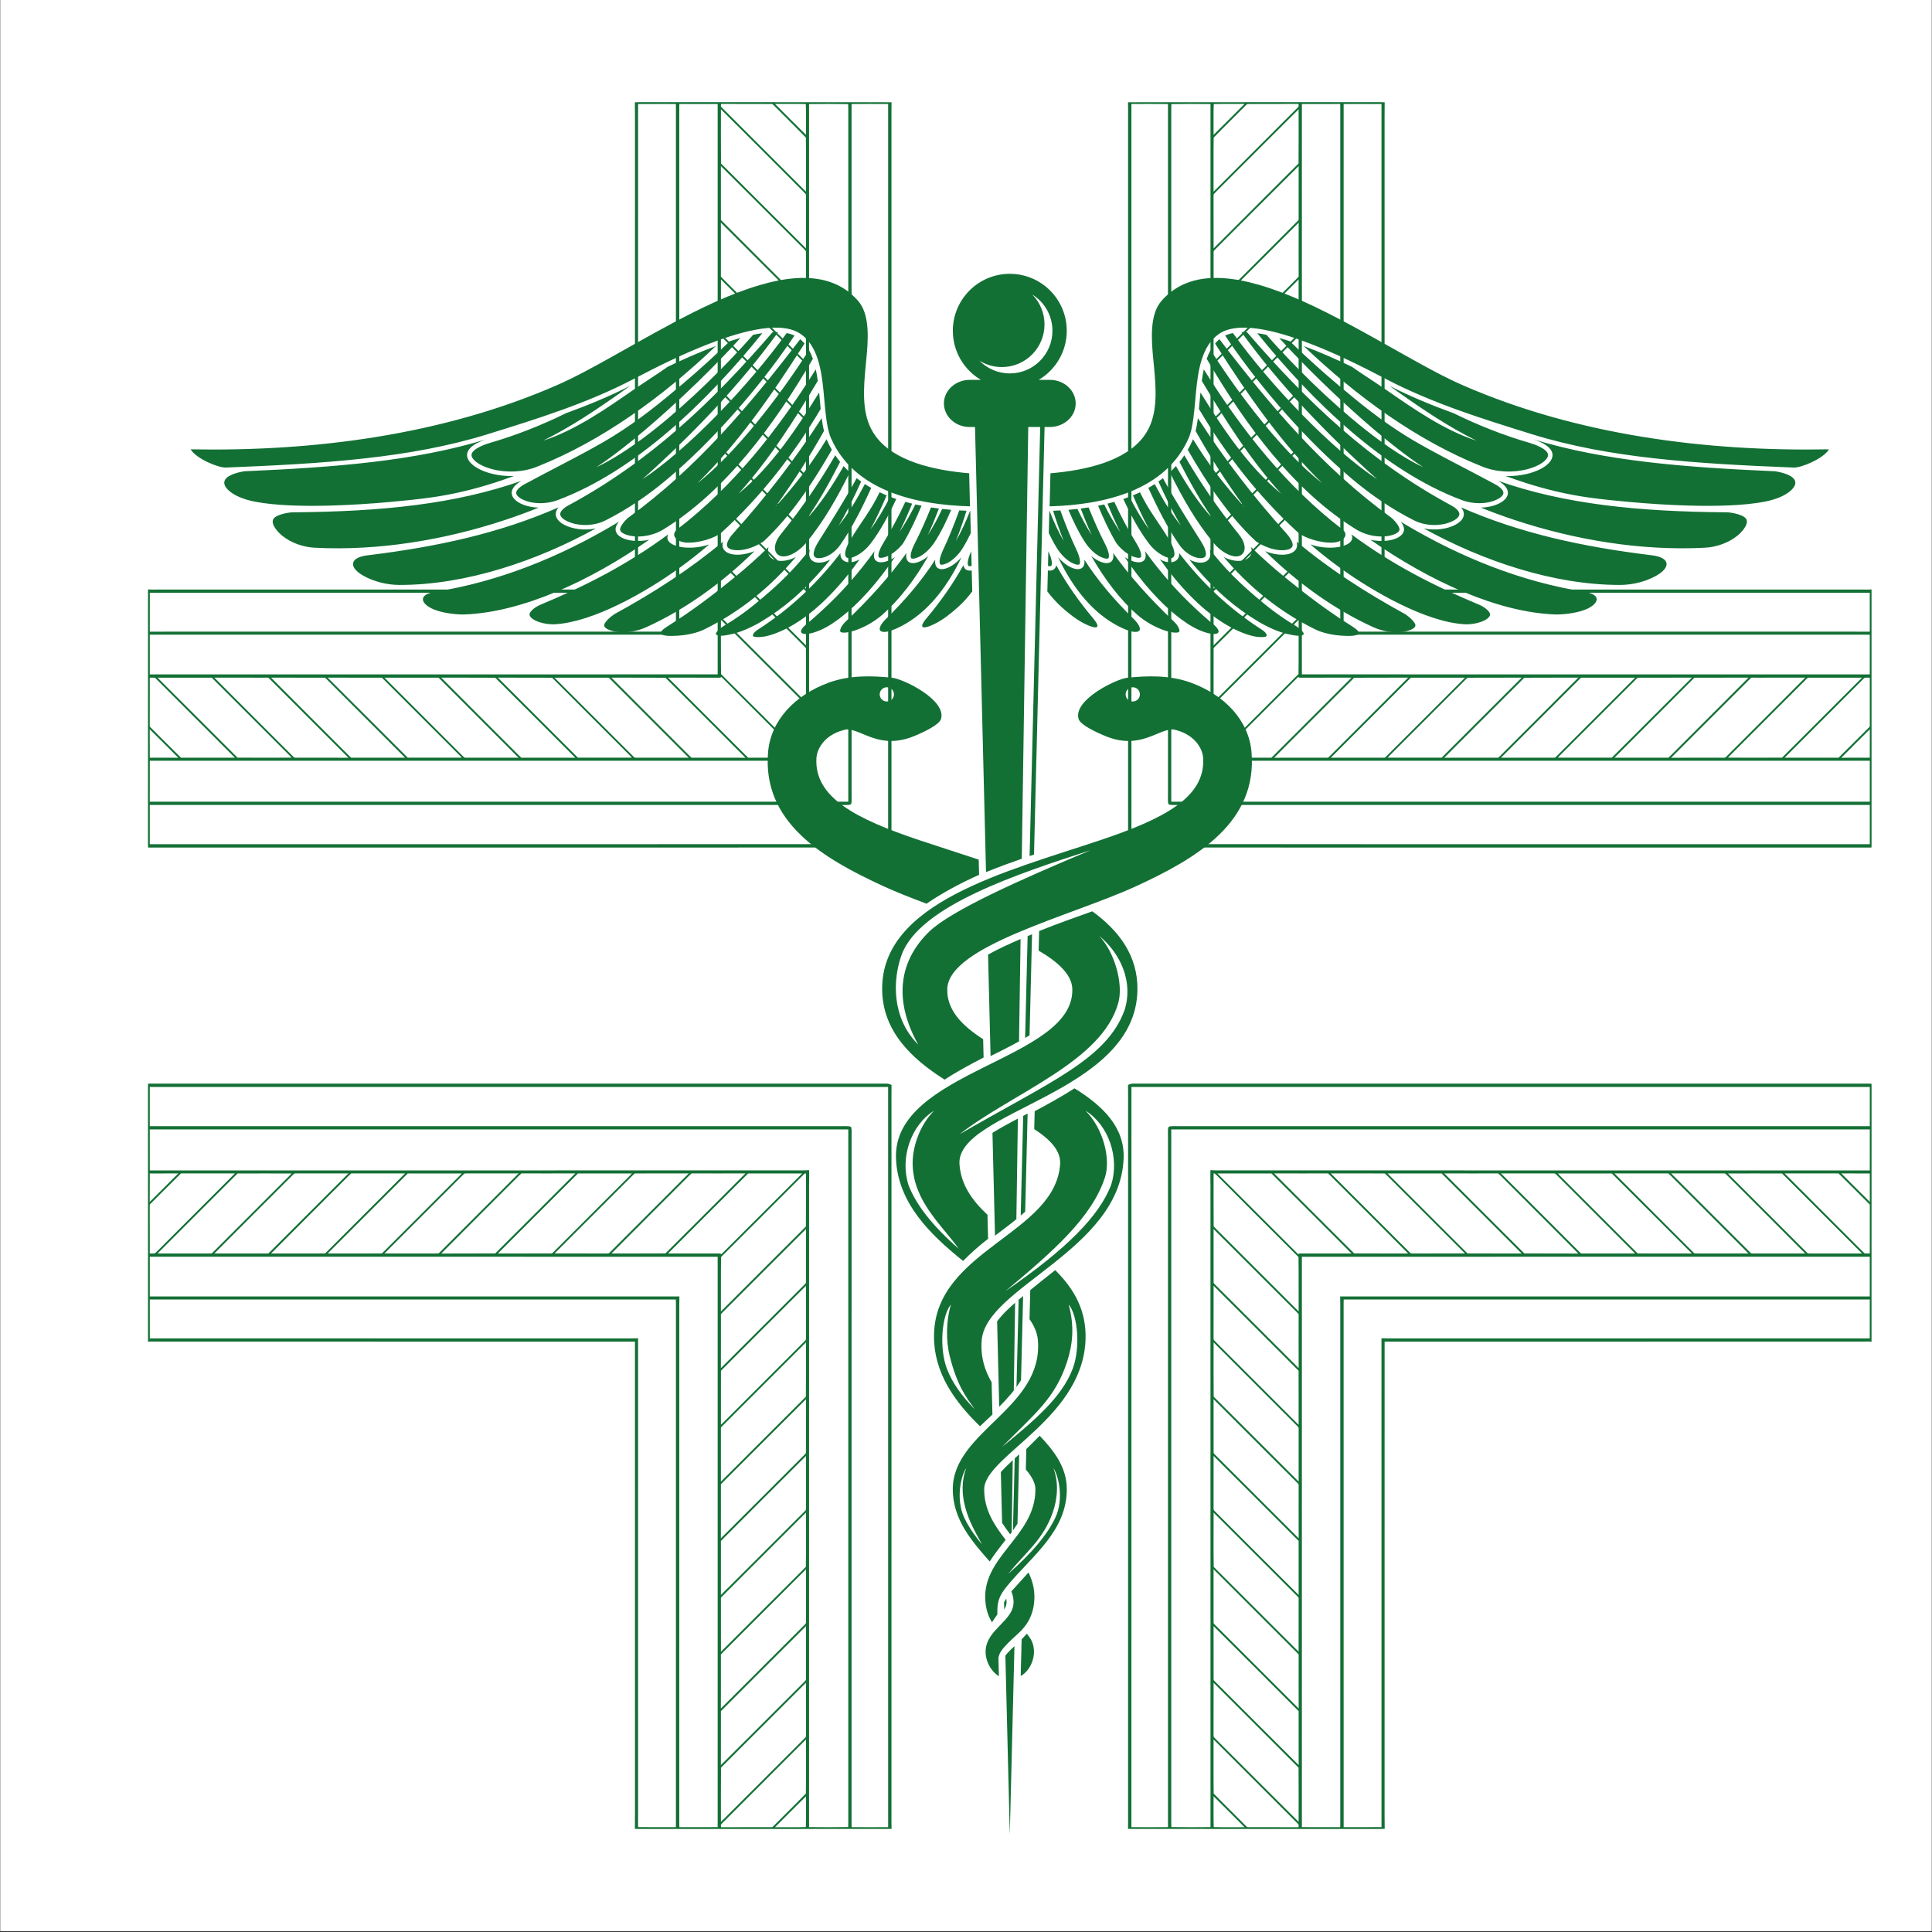 <svg xmlns="http://www.w3.org/2000/svg" xmlns:xlink="http://www.w3.org/1999/xlink" width="3000" zoomAndPan="magnify" viewBox="0 0 2250 2250" height="3000" preserveAspectRatio="xMidYMid meet" version="1.0"><rect x="0" y="0" width="2250" height="2250" fill="#333333" stroke="none"/><defs><clipPath id="ba1a84074e"><path d="M 0.5 0 L 2249.5 0 L 2249.5 2249 L 0.5 2249 Z M 0.5 0 " clip-rule="nonzero"/></clipPath><clipPath id="764c59a499"><path d="M 1264.879 112.449 L 2187.508 112.449 L 2187.508 1035.078 L 1264.879 1035.078 Z M 1264.879 112.449 " clip-rule="nonzero"/></clipPath><clipPath id="ba2503a898"><path d="M 164.461 112.449 L 1087.09 112.449 L 1087.09 1035.078 L 164.461 1035.078 Z M 164.461 112.449 " clip-rule="nonzero"/></clipPath><clipPath id="4309839e3a"><path d="M 164.461 1213.922 L 1087.09 1213.922 L 1087.09 2136.551 L 164.461 2136.551 Z M 164.461 1213.922 " clip-rule="nonzero"/></clipPath><clipPath id="8196526e94"><path d="M 1264.879 1213.922 L 2187.508 1213.922 L 2187.508 2136.551 L 1264.879 2136.551 Z M 1264.879 1213.922 " clip-rule="nonzero"/></clipPath><clipPath id="2a7b42a9de"><path d="M 221.812 318.855 L 2130.465 318.855 L 2130.465 2136.797 L 221.812 2136.797 Z M 221.812 318.855 " clip-rule="nonzero"/></clipPath></defs><g clip-path="url(#ba1a84074e)"><path fill="#ffffff" d="M 0.5 0 L 2249.5 0 L 2249.5 2249 L 0.5 2249 Z M 0.5 0 " fill-opacity="1" fill-rule="nonzero"/><path fill="#ffffff" d="M 0.5 0 L 2249.5 0 L 2249.5 2249 L 0.5 2249 Z M 0.5 0 " fill-opacity="1" fill-rule="nonzero"/></g><g clip-path="url(#764c59a499)"><path fill="#ffffff" d="M 1264.879 112.449 L 2187.508 112.449 L 2187.508 1035.078 L 1264.879 1035.078 Z M 1264.879 112.449 " fill-opacity="1" fill-rule="nonzero"/></g><path fill="#137035" d="M 1313.66 119.215 L 1314.27 119.074 C 1411.832 118.918 1510.484 119.074 1608.16 119 C 1609.637 118.973 1611.117 119.027 1612.594 119.145 C 1612.52 125.324 1612.477 131.496 1612.477 137.68 C 1612.484 320.637 1612.477 503.594 1612.512 686.551 C 1798.469 686.578 1984.43 686.613 2170.387 686.59 C 2173.469 686.605 2176.516 686.797 2179.586 686.379 C 2179.641 784.887 2179.586 883.414 2179.613 981.918 C 2179.641 983.633 2179.648 985.344 2179.461 987.047 C 1892.961 986.973 1606.312 987.035 1319.812 987.027 C 1317.594 987.09 1315.641 986.414 1313.676 985.453 C 1313.801 977.371 1313.785 969.289 1313.766 961.195 C 1313.766 685.785 1313.766 410.387 1313.766 134.977 C 1313.738 129.723 1313.875 124.461 1313.66 119.215 Z M 1313.66 119.215 " fill-opacity="1" fill-rule="nonzero"/><path fill="#ffffff" d="M 1317.633 121.109 C 1331.84 121.02 1346.039 121.008 1360.25 121.137 C 1360.223 388.844 1360.215 656.547 1360.223 924.254 C 1360.266 927.84 1360.016 931.488 1360.383 935.059 C 1360.422 936.211 1361.465 937.148 1362.574 937.258 C 1366.602 937.715 1370.746 937.391 1374.801 937.453 C 1642.379 937.473 1909.961 937.438 2177.551 937.438 C 2177.578 952.672 2177.586 967.91 2177.551 983.145 C 1890.922 983.137 1604.285 983.172 1317.66 983.125 C 1317.633 695.789 1317.613 408.438 1317.633 121.109 Z M 1317.633 121.109 " fill-opacity="1" fill-rule="nonzero"/><path fill="#ffffff" d="M 1364.141 121.242 C 1379.332 120.93 1394.559 121.02 1409.75 121.18 C 1409.668 367.793 1409.723 614.562 1409.707 861.184 C 1409.895 869.527 1409.355 877.953 1409.695 886.27 C 1413.371 885.953 1417.059 885.918 1420.75 885.961 C 1673.016 885.945 1925.27 885.945 2177.531 885.934 C 2177.586 901.84 2177.559 917.75 2177.559 933.66 C 1906.383 933.652 1635.219 933.66 1364.051 933.652 C 1364.043 667.422 1364.051 401.203 1364.051 134.977 C 1364.059 130.398 1363.98 125.812 1364.141 121.242 Z M 1364.141 121.242 " fill-opacity="1" fill-rule="nonzero"/><path fill="#ffffff" d="M 1413.508 121.207 C 1425.465 120.84 1437.457 121.219 1449.422 121.02 C 1437.41 133.047 1425.438 145.137 1413.32 157.059 C 1413.453 145.121 1413.074 133.137 1413.508 121.207 Z M 1413.508 121.207 " fill-opacity="1" fill-rule="nonzero"/><path fill="#ffffff" d="M 1453.125 121.125 C 1472.785 120.973 1492.508 121.219 1512.168 121.008 C 1512.375 122.414 1512.863 123.828 1511.637 124.902 C 1478.902 157.68 1446.07 190.484 1413.309 223.246 C 1413.426 202.324 1413.156 181.152 1413.434 160.277 C 1425.418 147.867 1438.215 135.48 1450.367 123.145 C 1451.18 122.477 1452.016 121.125 1453.125 121.125 Z M 1453.125 121.125 " fill-opacity="1" fill-rule="nonzero"/><path fill="#ffffff" d="M 1516.176 121.137 C 1531.043 121.074 1545.91 121.117 1560.777 121.102 C 1560.949 123.324 1560.895 125.543 1560.887 127.766 C 1560.887 328.699 1560.875 529.625 1560.875 730.559 C 1560.859 733.441 1560.695 736.316 1560.777 739.199 C 1565.453 739.234 1570.137 739.098 1574.824 739.133 C 1775.73 739.16 1976.625 739.152 2177.531 739.152 C 2177.531 754.578 2177.531 769.992 2177.516 785.41 C 1957.082 785.375 1736.582 785.465 1516.168 785.348 C 1516.176 563.953 1516.121 342.531 1516.176 121.137 Z M 1516.176 121.137 " fill-opacity="1" fill-rule="nonzero"/><path fill="#ffffff" d="M 1564.805 121.117 C 1579.492 121.137 1594.195 121.035 1608.883 121.164 C 1608.855 310.887 1608.855 500.73 1608.871 690.453 C 1611.938 690.371 1615 690.273 1618.07 690.309 C 1804.551 690.316 1991.023 690.309 2177.504 690.316 C 2177.531 705.418 2177.543 720.52 2177.523 735.629 C 1973.312 735.621 1769.098 735.586 1564.887 735.613 C 1564.652 732.43 1564.82 729.234 1564.777 726.035 C 1564.797 524.398 1564.75 322.754 1564.805 121.117 Z M 1564.805 121.117 " fill-opacity="1" fill-rule="nonzero"/><path fill="#ffffff" d="M 1512.367 127.273 C 1512.348 148.301 1512.492 169.375 1512.293 190.395 C 1479.281 223.32 1446.367 256.367 1413.344 289.281 C 1413.293 269.676 1413.355 250.078 1413.32 230.48 C 1413.355 229.031 1413.184 227.445 1413.59 226.039 C 1415.555 223.812 1417.797 221.824 1419.859 219.68 C 1450.691 188.91 1481.453 157.941 1512.367 127.273 Z M 1512.367 127.273 " fill-opacity="1" fill-rule="nonzero"/><path fill="#ffffff" d="M 1512.418 193.371 C 1512.328 214.316 1512.43 235.273 1512.375 256.223 C 1479.398 289.246 1446.402 322.312 1413.328 355.227 C 1413.344 334.691 1413.301 314.039 1413.355 293.516 C 1413.273 292.094 1414.203 291.496 1415.074 290.578 C 1447.555 258.242 1479.895 225.633 1512.418 193.371 Z M 1512.418 193.371 " fill-opacity="1" fill-rule="nonzero"/><path fill="#ffffff" d="M 1512.445 259.285 C 1512.328 280.246 1512.402 301.219 1512.41 322.176 C 1510.445 324.41 1508.273 326.41 1506.195 328.527 C 1475.234 359.477 1444.297 390.465 1413.32 421.395 C 1413.344 401.004 1413.32 380.59 1413.328 360.199 C 1413.039 357.855 1414.75 357.102 1416.113 355.586 C 1448.23 323.5 1480.316 291.363 1512.445 259.285 Z M 1512.445 259.285 " fill-opacity="1" fill-rule="nonzero"/><path fill="#ffffff" d="M 1512.355 325.422 C 1512.43 346.035 1512.375 366.66 1512.383 387.285 C 1512.457 388.121 1512.105 388.871 1511.328 389.52 C 1478.648 422.133 1446.051 454.84 1413.363 487.43 C 1413.391 466.391 1413.164 445.254 1413.473 424.227 C 1446.449 391.328 1479.344 358.281 1512.355 325.422 Z M 1512.355 325.422 " fill-opacity="1" fill-rule="nonzero"/><path fill="#ffffff" d="M 1512.395 391.527 C 1512.375 412.492 1512.41 433.461 1512.375 454.426 C 1479.398 487.438 1446.414 520.516 1413.344 553.418 C 1413.32 533.164 1413.344 512.91 1413.328 492.656 C 1413.32 491.125 1413.363 490.242 1414.59 489.203 C 1447.207 456.707 1479.703 423.938 1512.395 391.527 Z M 1512.395 391.527 " fill-opacity="1" fill-rule="nonzero"/><path fill="#ffffff" d="M 1512.445 457.48 C 1512.32 478.438 1512.41 499.406 1512.395 520.371 C 1511.395 521.461 1510.375 522.535 1509.312 523.578 C 1477.297 555.52 1445.375 587.586 1413.328 619.492 C 1413.371 598.867 1413.281 578.133 1413.363 557.52 C 1413.211 556.203 1414.852 555.133 1415.645 554.238 C 1447.934 522.02 1480.145 489.691 1512.445 457.48 Z M 1512.445 457.48 " fill-opacity="1" fill-rule="nonzero"/><path fill="#ffffff" d="M 1512.395 523.516 C 1512.383 543.57 1512.367 563.629 1512.395 583.684 C 1512.293 584.766 1512.691 586.512 1511.742 587.27 C 1478.965 620.066 1446.16 652.871 1413.363 685.652 C 1413.383 664.594 1413.203 643.477 1413.445 622.426 C 1446.438 589.477 1479.391 556.457 1512.395 523.516 Z M 1512.395 523.516 " fill-opacity="1" fill-rule="nonzero"/><path fill="#ffffff" d="M 1512.383 589.73 C 1512.355 610.695 1512.41 631.672 1512.348 652.637 C 1479.379 685.633 1446.402 718.691 1413.344 751.594 C 1413.309 731.664 1413.371 711.727 1413.32 691.797 C 1413.41 690.551 1413.074 688.742 1414.129 687.859 C 1446.078 655.883 1478.117 623.879 1510.066 591.902 C 1510.824 591.152 1511.602 590.441 1512.383 589.73 Z M 1512.383 589.73 " fill-opacity="1" fill-rule="nonzero"/><path fill="#ffffff" d="M 1512.43 655.684 C 1512.301 676.641 1512.395 697.605 1512.383 718.555 C 1511.512 719.492 1510.645 720.422 1509.742 721.32 C 1477.586 753.398 1445.52 785.617 1413.328 817.648 C 1413.371 797.043 1413.293 776.328 1413.371 755.738 C 1413.227 754.344 1414.777 753.371 1415.617 752.434 C 1447.918 720.215 1480.109 687.875 1512.43 655.684 Z M 1512.43 655.684 " fill-opacity="1" fill-rule="nonzero"/><path fill="#ffffff" d="M 1512.395 721.711 C 1512.277 742.812 1512.52 763.93 1512.25 785.023 C 1480.324 816.766 1448.512 848.695 1416.672 880.527 C 1415.68 881.359 1414.812 882.801 1413.344 882.359 C 1413.391 861.797 1413.227 841.211 1413.426 820.656 C 1446.395 787.672 1479.379 754.66 1512.395 721.711 Z M 1512.395 721.711 " fill-opacity="1" fill-rule="nonzero"/><path fill="#ffffff" d="M 1511.762 788.418 C 1512.312 788.691 1512.871 788.961 1513.43 789.223 C 1533.477 789.211 1553.984 789.266 1573.977 789.195 C 1542.93 820.27 1511.871 851.418 1480.73 882.395 C 1459.766 882.422 1438.809 882.422 1417.84 882.395 C 1420.391 879.609 1423.148 877.023 1425.789 874.332 C 1454.422 845.742 1483.102 816.945 1511.762 788.418 Z M 1511.762 788.418 " fill-opacity="1" fill-rule="nonzero"/><path fill="#ffffff" d="M 1577.023 789.301 C 1597.844 789.094 1619.07 789.34 1639.922 789.176 C 1611.367 817.992 1582.508 846.625 1553.855 875.359 C 1551.426 877.699 1549.164 880.27 1546.578 882.438 C 1525.656 882.414 1504.727 882.359 1483.797 882.465 C 1514.719 851.562 1546.082 820.07 1577.023 789.301 Z M 1577.023 789.301 " fill-opacity="1" fill-rule="nonzero"/><path fill="#ffffff" d="M 1644.164 789.223 C 1664.816 789.238 1685.484 789.203 1706.125 789.238 C 1675.375 819.918 1644.668 850.695 1613.938 881.395 C 1613.305 882.125 1612.586 882.465 1611.793 882.402 C 1591.141 882.438 1570.48 882.367 1549.84 882.438 C 1580.176 852.023 1610.609 821.684 1640.957 791.266 C 1641.992 790.367 1642.625 789.051 1644.164 789.223 Z M 1644.164 789.223 " fill-opacity="1" fill-rule="nonzero"/><path fill="#ffffff" d="M 1709.18 789.285 C 1730.086 789.133 1751.238 789.312 1772.172 789.184 C 1741.113 820.254 1710.062 851.391 1678.934 882.387 C 1657.977 882.43 1637.012 882.43 1616.055 882.387 C 1617.551 880.645 1619.199 879.062 1620.82 877.449 C 1649.047 849.219 1677.285 820.992 1705.516 792.754 C 1706.703 791.582 1707.84 790.277 1709.18 789.285 Z M 1709.18 789.285 " fill-opacity="1" fill-rule="nonzero"/><path fill="#ffffff" d="M 1775.207 789.293 C 1796.055 789.066 1817.238 789.348 1838.113 789.148 C 1808.066 819.477 1777.684 849.59 1747.555 879.844 C 1746.672 880.746 1745.734 881.602 1744.781 882.43 C 1723.84 882.422 1702.902 882.348 1681.973 882.465 C 1712.883 851.562 1744.266 820.062 1775.207 789.293 Z M 1775.207 789.293 " fill-opacity="1" fill-rule="nonzero"/><path fill="#ffffff" d="M 1842.387 789.211 C 1863.008 789.211 1883.633 789.223 1904.258 789.211 C 1874.336 819.207 1844.332 849.129 1814.402 879.105 C 1813.336 880.168 1812.293 881.305 1811.121 882.23 C 1809.309 882.609 1807.328 882.348 1805.48 882.414 C 1786.324 882.43 1767.16 882.359 1748.004 882.449 C 1778.359 852.023 1808.805 821.668 1839.16 791.25 C 1840.223 790.32 1840.789 789.043 1842.387 789.211 Z M 1842.387 789.211 " fill-opacity="1" fill-rule="nonzero"/><path fill="#ffffff" d="M 1907.32 789.238 C 1928.332 789.168 1949.363 789.266 1970.375 789.195 C 1939.289 820.234 1908.258 851.355 1877.145 882.367 C 1856.188 882.449 1835.215 882.422 1814.258 882.375 C 1815.852 880.43 1817.707 878.762 1819.465 876.969 C 1847.098 849.336 1874.723 821.711 1902.355 794.078 C 1904.004 792.465 1905.582 790.734 1907.32 789.238 Z M 1907.32 789.238 " fill-opacity="1" fill-rule="nonzero"/><path fill="#ffffff" d="M 1974.023 789.23 C 1994.773 789.16 2015.551 789.293 2036.301 789.168 C 2006.242 819.469 1975.887 849.59 1945.758 879.828 C 1944.867 880.727 1943.938 881.582 1942.992 882.43 C 1922.051 882.402 1901.113 882.375 1880.184 882.438 C 1910.555 851.957 1941.062 821.578 1971.465 791.105 C 1972.195 790.52 1973.023 789.141 1974.023 789.23 Z M 1974.023 789.23 " fill-opacity="1" fill-rule="nonzero"/><path fill="#ffffff" d="M 2039.273 789.383 C 2040.859 789.031 2042.625 789.258 2044.246 789.211 C 2063.609 789.211 2082.973 789.23 2102.336 789.203 C 2071.754 819.98 2040.957 850.605 2010.297 881.32 C 2008.965 882.953 2007.359 882.285 2005.512 882.422 C 1985.734 882.422 1965.957 882.359 1946.191 882.457 C 1977.078 851.543 2008.359 820.227 2039.273 789.383 Z M 2039.273 789.383 " fill-opacity="1" fill-rule="nonzero"/><path fill="#ffffff" d="M 2105.523 789.23 C 2126.508 789.195 2147.527 789.23 2168.523 789.211 C 2137.473 820.262 2106.434 851.336 2075.359 882.359 C 2054.391 882.457 2033.418 882.422 2012.461 882.367 C 2013.629 880.898 2014.965 879.594 2016.305 878.293 C 2044.688 849.914 2073.07 821.531 2101.453 793.148 C 2102.805 791.797 2104.039 790.438 2105.523 789.23 Z M 2105.523 789.23 " fill-opacity="1" fill-rule="nonzero"/><path fill="#ffffff" d="M 2171.578 789.293 C 2173.551 789.105 2175.559 789.23 2177.543 789.23 C 2177.578 807.207 2177.523 825.191 2177.566 843.164 C 2177.449 844.344 2177.938 846.121 2176.855 846.902 C 2164.926 858.688 2153.195 870.719 2141.195 882.414 C 2120.246 882.422 2099.309 882.367 2078.367 882.438 C 2108.586 852.094 2138.961 821.855 2169.207 791.535 C 2169.98 790.754 2170.719 789.977 2171.578 789.293 Z M 2171.578 789.293 " fill-opacity="1" fill-rule="nonzero"/><path fill="#ffffff" d="M 2177.586 849.301 C 2177.488 860.336 2177.594 871.375 2177.531 882.414 C 2166.469 882.449 2155.402 882.34 2144.34 882.465 C 2155.422 871.41 2166.422 860.258 2177.586 849.301 Z M 2177.586 849.301 " fill-opacity="1" fill-rule="nonzero"/><g clip-path="url(#ba2503a898)"><path fill="#ffffff" d="M 1087.09 112.449 L 164.461 112.449 L 164.461 1035.078 L 1087.09 1035.078 Z M 1087.09 112.449 " fill-opacity="1" fill-rule="nonzero"/></g><path fill="#137035" d="M 1038.309 119.215 L 1037.699 119.074 C 940.137 118.918 841.484 119.074 743.809 119 C 742.332 118.973 740.852 119.027 739.375 119.145 C 739.445 125.324 739.492 131.496 739.492 137.68 C 739.484 320.637 739.492 503.594 739.457 686.551 C 553.496 686.578 367.539 686.613 181.582 686.59 C 178.5 686.605 175.453 686.797 172.383 686.379 C 172.328 784.887 172.383 883.414 172.355 981.918 C 172.328 983.633 172.32 985.344 172.508 987.047 C 459.008 986.973 745.656 987.035 1032.156 987.027 C 1034.371 987.09 1036.328 986.414 1038.293 985.453 C 1038.164 977.371 1038.184 969.289 1038.203 961.195 C 1038.203 685.785 1038.203 410.387 1038.203 134.977 C 1038.23 129.723 1038.094 124.461 1038.309 119.215 Z M 1038.309 119.215 " fill-opacity="1" fill-rule="nonzero"/><path fill="#ffffff" d="M 1034.336 121.109 C 1020.129 121.02 1005.93 121.008 991.719 121.137 C 991.746 388.844 991.754 656.547 991.746 924.254 C 991.699 927.84 991.953 931.488 991.586 935.059 C 991.547 936.211 990.504 937.148 989.395 937.258 C 985.367 937.715 981.223 937.391 977.168 937.453 C 709.586 937.473 442.008 937.438 174.418 937.438 C 174.391 952.672 174.383 967.91 174.418 983.145 C 461.047 983.137 747.684 983.172 1034.309 983.125 C 1034.336 695.789 1034.355 408.438 1034.336 121.109 Z M 1034.336 121.109 " fill-opacity="1" fill-rule="nonzero"/><path fill="#ffffff" d="M 987.828 121.242 C 972.637 120.93 957.41 121.02 942.219 121.18 C 942.301 367.793 942.246 614.562 942.262 861.184 C 942.074 869.527 942.613 877.953 942.273 886.27 C 938.598 885.953 934.91 885.918 931.215 885.961 C 678.953 885.945 426.699 885.945 174.438 885.934 C 174.383 901.84 174.41 917.75 174.41 933.66 C 445.586 933.652 716.75 933.66 987.918 933.652 C 987.926 667.422 987.918 401.203 987.918 134.977 C 987.906 130.398 987.988 125.812 987.828 121.242 Z M 987.828 121.242 " fill-opacity="1" fill-rule="nonzero"/><path fill="#ffffff" d="M 938.461 121.207 C 926.504 120.84 914.512 121.219 902.547 121.02 C 914.559 133.047 926.531 145.137 938.648 157.059 C 938.516 145.121 938.895 133.137 938.461 121.207 Z M 938.461 121.207 " fill-opacity="1" fill-rule="nonzero"/><path fill="#ffffff" d="M 898.844 121.125 C 879.184 120.973 859.461 121.219 839.801 121.008 C 839.594 122.414 839.105 123.828 840.332 124.902 C 873.066 157.68 905.898 190.484 938.66 223.246 C 938.543 202.324 938.812 181.152 938.531 160.277 C 926.551 147.867 913.754 135.48 901.602 123.145 C 900.789 122.477 899.953 121.125 898.844 121.125 Z M 898.844 121.125 " fill-opacity="1" fill-rule="nonzero"/><path fill="#ffffff" d="M 835.793 121.137 C 820.926 121.074 806.059 121.117 791.191 121.102 C 791.02 123.324 791.074 125.543 791.082 127.766 C 791.082 328.699 791.094 529.625 791.094 730.559 C 791.109 733.441 791.273 736.316 791.191 739.199 C 786.516 739.234 781.832 739.098 777.145 739.133 C 576.238 739.16 375.344 739.152 174.438 739.152 C 174.438 754.578 174.438 769.992 174.453 785.41 C 394.887 785.375 615.387 785.465 835.801 785.348 C 835.793 563.953 835.844 342.531 835.793 121.137 Z M 835.793 121.137 " fill-opacity="1" fill-rule="nonzero"/><path fill="#ffffff" d="M 787.164 121.117 C 772.477 121.137 757.773 121.035 743.086 121.164 C 743.113 310.887 743.113 500.73 743.098 690.453 C 740.031 690.371 736.969 690.273 733.898 690.309 C 547.414 690.316 360.945 690.309 174.465 690.316 C 174.438 705.418 174.426 720.52 174.445 735.629 C 378.656 735.621 582.871 735.586 787.082 735.613 C 787.316 732.43 787.145 729.234 787.191 726.035 C 787.172 524.398 787.219 322.754 787.164 121.117 Z M 787.164 121.117 " fill-opacity="1" fill-rule="nonzero"/><path fill="#ffffff" d="M 839.602 127.273 C 839.621 148.301 839.477 169.375 839.676 190.395 C 872.688 223.32 905.602 256.367 938.621 289.281 C 938.676 269.676 938.613 250.078 938.648 230.48 C 938.613 229.031 938.785 227.445 938.379 226.039 C 936.414 223.812 934.172 221.824 932.109 219.68 C 901.277 188.91 870.516 157.941 839.602 127.273 Z M 839.602 127.273 " fill-opacity="1" fill-rule="nonzero"/><path fill="#ffffff" d="M 839.547 193.371 C 839.637 214.316 839.539 235.273 839.594 256.223 C 872.57 289.246 905.566 322.312 938.641 355.227 C 938.621 334.691 938.668 314.039 938.613 293.516 C 938.695 292.094 937.766 291.496 936.895 290.578 C 904.41 258.242 872.074 225.633 839.547 193.371 Z M 839.547 193.371 " fill-opacity="1" fill-rule="nonzero"/><path fill="#ffffff" d="M 839.523 259.285 C 839.637 280.246 839.566 301.219 839.559 322.176 C 841.523 324.41 843.691 326.41 845.773 328.527 C 876.734 359.477 907.672 390.465 938.648 421.395 C 938.621 401.004 938.648 380.59 938.641 360.199 C 938.93 357.855 937.219 357.102 935.855 355.586 C 903.734 323.5 871.652 291.363 839.523 259.285 Z M 839.523 259.285 " fill-opacity="1" fill-rule="nonzero"/><path fill="#ffffff" d="M 839.613 325.422 C 839.539 346.035 839.594 366.66 839.586 387.285 C 839.512 388.121 839.863 388.871 840.641 389.52 C 873.316 422.133 905.918 454.84 938.605 487.43 C 938.578 466.391 938.805 445.254 938.496 424.227 C 905.52 391.328 872.625 358.281 839.613 325.422 Z M 839.613 325.422 " fill-opacity="1" fill-rule="nonzero"/><path fill="#ffffff" d="M 839.574 391.527 C 839.594 412.492 839.559 433.461 839.594 454.426 C 872.57 487.438 905.555 520.516 938.621 553.418 C 938.648 533.164 938.621 512.91 938.641 492.656 C 938.648 491.125 938.605 490.242 937.379 489.203 C 904.762 456.707 872.266 423.938 839.574 391.527 Z M 839.574 391.527 " fill-opacity="1" fill-rule="nonzero"/><path fill="#ffffff" d="M 839.523 457.48 C 839.648 478.438 839.559 499.406 839.574 520.371 C 840.574 521.461 841.594 522.535 842.656 523.578 C 874.668 555.52 906.594 587.586 938.641 619.492 C 938.598 598.867 938.688 578.133 938.605 557.52 C 938.758 556.203 937.117 555.133 936.324 554.238 C 904.035 522.02 871.824 489.691 839.523 457.48 Z M 839.523 457.48 " fill-opacity="1" fill-rule="nonzero"/><path fill="#ffffff" d="M 839.574 523.516 C 839.586 543.57 839.602 563.629 839.574 583.684 C 839.676 584.766 839.277 586.512 840.223 587.27 C 873.004 620.066 905.809 652.871 938.605 685.652 C 938.586 664.594 938.766 643.477 938.523 622.426 C 905.527 589.477 872.578 556.457 839.574 523.516 Z M 839.574 523.516 " fill-opacity="1" fill-rule="nonzero"/><path fill="#ffffff" d="M 839.586 589.73 C 839.613 610.695 839.559 631.672 839.621 652.637 C 872.59 685.633 905.566 718.691 938.621 751.594 C 938.66 731.664 938.598 711.727 938.648 691.797 C 938.559 690.551 938.895 688.742 937.84 687.859 C 905.891 655.883 873.852 623.879 841.898 591.902 C 841.145 591.152 840.367 590.441 839.586 589.73 Z M 839.586 589.73 " fill-opacity="1" fill-rule="nonzero"/><path fill="#ffffff" d="M 839.539 655.684 C 839.664 676.641 839.574 697.605 839.586 718.555 C 840.457 719.492 841.324 720.422 842.223 721.32 C 874.383 753.398 906.449 785.617 938.641 817.648 C 938.598 797.043 938.676 776.328 938.598 755.738 C 938.738 754.344 937.191 753.371 936.352 752.434 C 904.051 720.215 871.859 687.875 839.539 655.684 Z M 839.539 655.684 " fill-opacity="1" fill-rule="nonzero"/><path fill="#ffffff" d="M 839.574 721.711 C 839.691 742.812 839.449 763.93 839.719 785.023 C 871.641 816.766 903.457 848.695 935.297 880.527 C 936.289 881.359 937.156 882.801 938.621 882.359 C 938.578 861.797 938.738 841.211 938.543 820.656 C 905.574 787.672 872.59 754.66 839.574 721.711 Z M 839.574 721.711 " fill-opacity="1" fill-rule="nonzero"/><path fill="#ffffff" d="M 840.207 788.418 C 839.656 788.691 839.098 788.961 838.539 789.223 C 818.492 789.211 797.984 789.266 777.992 789.195 C 809.039 820.27 840.098 851.418 871.238 882.395 C 892.203 882.422 913.16 882.422 934.129 882.395 C 931.578 879.609 928.82 877.023 926.18 874.332 C 897.547 845.742 868.867 816.945 840.207 788.418 Z M 840.207 788.418 " fill-opacity="1" fill-rule="nonzero"/><path fill="#ffffff" d="M 774.945 789.301 C 754.125 789.094 732.898 789.34 712.047 789.176 C 740.602 817.992 769.461 846.625 798.113 875.359 C 800.543 877.699 802.805 880.27 805.391 882.438 C 826.312 882.414 847.242 882.359 868.172 882.465 C 837.25 851.562 805.887 820.07 774.945 789.301 Z M 774.945 789.301 " fill-opacity="1" fill-rule="nonzero"/><path fill="#ffffff" d="M 707.805 789.223 C 687.152 789.238 666.484 789.203 645.84 789.238 C 676.594 819.918 707.301 850.695 738.031 881.395 C 738.664 882.125 739.383 882.465 740.176 882.402 C 760.828 882.438 781.488 882.367 802.129 882.438 C 771.793 852.023 741.355 821.684 711.012 791.266 C 709.977 790.367 709.344 789.051 707.805 789.223 Z M 707.805 789.223 " fill-opacity="1" fill-rule="nonzero"/><path fill="#ffffff" d="M 642.789 789.285 C 621.883 789.133 600.727 789.312 579.797 789.184 C 610.855 820.254 641.902 851.391 673.035 882.387 C 693.992 882.43 714.957 882.43 735.914 882.387 C 734.418 880.645 732.77 879.062 731.148 877.449 C 702.922 849.219 674.684 820.992 646.453 792.754 C 645.266 791.582 644.129 790.277 642.789 789.285 Z M 642.789 789.285 " fill-opacity="1" fill-rule="nonzero"/><path fill="#ffffff" d="M 576.762 789.293 C 555.914 789.066 534.73 789.348 513.855 789.148 C 543.902 819.477 574.285 849.59 604.414 879.844 C 605.297 880.746 606.234 881.602 607.188 882.43 C 628.129 882.422 649.066 882.348 669.996 882.465 C 639.086 851.562 607.703 820.062 576.762 789.293 Z M 576.762 789.293 " fill-opacity="1" fill-rule="nonzero"/><path fill="#ffffff" d="M 509.582 789.211 C 488.957 789.211 468.336 789.223 447.711 789.211 C 477.633 819.207 507.637 849.129 537.566 879.105 C 538.633 880.168 539.676 881.305 540.848 882.23 C 542.66 882.609 544.641 882.348 546.488 882.414 C 565.645 882.43 584.809 882.359 603.965 882.449 C 573.609 852.023 543.164 821.668 512.809 791.25 C 511.746 790.32 511.176 789.043 509.582 789.211 Z M 509.582 789.211 " fill-opacity="1" fill-rule="nonzero"/><path fill="#ffffff" d="M 444.648 789.238 C 423.637 789.168 402.605 789.266 381.594 789.195 C 412.68 820.234 443.711 851.355 474.82 882.367 C 495.781 882.449 516.754 882.422 537.711 882.375 C 536.117 880.43 534.262 878.762 532.504 876.969 C 504.871 849.336 477.246 821.711 449.613 794.078 C 447.965 792.465 446.387 790.734 444.648 789.238 Z M 444.648 789.238 " fill-opacity="1" fill-rule="nonzero"/><path fill="#ffffff" d="M 377.945 789.23 C 357.195 789.16 336.418 789.293 315.668 789.168 C 345.727 819.469 376.082 849.59 406.211 879.828 C 407.102 880.727 408.031 881.582 408.977 882.43 C 429.914 882.402 450.855 882.375 471.785 882.438 C 441.414 851.957 410.906 821.578 380.504 791.105 C 379.773 790.52 378.945 789.141 377.945 789.23 Z M 377.945 789.23 " fill-opacity="1" fill-rule="nonzero"/><path fill="#ffffff" d="M 312.695 789.383 C 311.109 789.031 309.344 789.258 307.723 789.211 C 288.359 789.211 268.996 789.23 249.633 789.203 C 280.215 819.98 311.012 850.605 341.672 881.32 C 343.004 882.953 344.609 882.285 346.457 882.422 C 366.234 882.422 386.012 882.359 405.777 882.457 C 374.891 851.543 343.609 820.227 312.695 789.383 Z M 312.695 789.383 " fill-opacity="1" fill-rule="nonzero"/><path fill="#ffffff" d="M 246.445 789.23 C 225.461 789.195 204.441 789.23 183.445 789.211 C 214.496 820.262 245.535 851.336 276.609 882.359 C 297.578 882.457 318.551 882.422 339.508 882.367 C 338.336 880.898 337.004 879.594 335.66 878.293 C 307.281 849.914 278.898 821.531 250.516 793.148 C 249.164 791.797 247.93 790.438 246.445 789.23 Z M 246.445 789.23 " fill-opacity="1" fill-rule="nonzero"/><path fill="#ffffff" d="M 180.391 789.293 C 178.418 789.105 176.41 789.23 174.426 789.23 C 174.391 807.207 174.445 825.191 174.398 843.164 C 174.516 844.344 174.031 846.121 175.113 846.902 C 187.043 858.688 198.773 870.719 210.773 882.414 C 231.723 882.422 252.66 882.367 273.602 882.438 C 243.383 852.094 213.008 821.855 182.762 791.535 C 181.988 790.754 181.246 789.977 180.391 789.293 Z M 180.391 789.293 " fill-opacity="1" fill-rule="nonzero"/><path fill="#ffffff" d="M 174.383 849.301 C 174.48 860.336 174.375 871.375 174.438 882.414 C 185.5 882.449 196.566 882.34 207.629 882.465 C 196.547 871.41 185.547 860.258 174.383 849.301 Z M 174.383 849.301 " fill-opacity="1" fill-rule="nonzero"/><g clip-path="url(#4309839e3a)"><path fill="#ffffff" d="M 1087.09 2136.551 L 164.461 2136.551 L 164.461 1213.922 L 1087.09 1213.922 Z M 1087.09 2136.551 " fill-opacity="1" fill-rule="nonzero"/></g><path fill="#137035" d="M 1038.309 2129.785 L 1037.699 2129.93 C 940.137 2130.082 841.484 2129.93 743.809 2130 C 742.332 2130.027 740.852 2129.973 739.375 2129.855 C 739.445 2123.676 739.492 2117.504 739.492 2111.324 C 739.484 1928.363 739.492 1745.406 739.457 1562.449 C 553.496 1562.422 367.539 1562.387 181.582 1562.414 C 178.5 1562.395 175.453 1562.207 172.383 1562.621 C 172.328 1464.113 172.383 1365.59 172.355 1267.082 C 172.328 1265.371 172.32 1263.656 172.508 1261.953 C 459.008 1262.027 745.656 1261.965 1032.156 1261.973 C 1034.371 1261.91 1036.328 1262.586 1038.293 1263.551 C 1038.164 1271.633 1038.184 1279.715 1038.203 1287.805 C 1038.203 1563.215 1038.203 1838.617 1038.203 2114.023 C 1038.23 2119.277 1038.094 2124.539 1038.309 2129.785 Z M 1038.309 2129.785 " fill-opacity="1" fill-rule="nonzero"/><path fill="#ffffff" d="M 1034.336 2127.891 C 1020.129 2127.98 1005.93 2127.992 991.719 2127.863 C 991.746 1860.16 991.754 1592.453 991.746 1324.746 C 991.699 1321.16 991.953 1317.512 991.586 1313.941 C 991.547 1312.789 990.504 1311.852 989.395 1311.742 C 985.367 1311.285 981.223 1311.609 977.168 1311.547 C 709.586 1311.527 442.008 1311.562 174.418 1311.562 C 174.391 1296.328 174.383 1281.094 174.418 1265.855 C 461.047 1265.863 747.684 1265.828 1034.309 1265.875 C 1034.336 1553.215 1034.355 1840.562 1034.336 2127.891 Z M 1034.336 2127.891 " fill-opacity="1" fill-rule="nonzero"/><path fill="#ffffff" d="M 987.828 2127.758 C 972.637 2128.07 957.41 2127.98 942.219 2127.82 C 942.301 1881.207 942.246 1634.438 942.262 1387.816 C 942.074 1379.473 942.613 1371.047 942.273 1362.73 C 938.598 1363.047 934.91 1363.082 931.215 1363.039 C 678.953 1363.055 426.699 1363.055 174.438 1363.066 C 174.383 1347.164 174.41 1331.25 174.41 1315.34 C 445.586 1315.348 716.75 1315.34 987.918 1315.348 C 987.926 1581.578 987.918 1847.797 987.918 2114.023 C 987.906 2118.602 987.988 2123.188 987.828 2127.758 Z M 987.828 2127.758 " fill-opacity="1" fill-rule="nonzero"/><path fill="#ffffff" d="M 938.461 2127.793 C 926.504 2128.16 914.512 2127.785 902.547 2127.98 C 914.559 2115.953 926.531 2103.863 938.648 2091.941 C 938.516 2103.879 938.895 2115.863 938.461 2127.793 Z M 938.461 2127.793 " fill-opacity="1" fill-rule="nonzero"/><path fill="#ffffff" d="M 898.844 2127.875 C 879.184 2128.027 859.461 2127.785 839.801 2127.992 C 839.594 2126.586 839.105 2125.172 840.332 2124.098 C 873.066 2091.32 905.898 2058.516 938.66 2025.754 C 938.543 2046.676 938.812 2067.848 938.531 2088.727 C 926.551 2101.133 913.754 2113.52 901.602 2125.855 C 900.789 2126.523 899.953 2127.875 898.844 2127.875 Z M 898.844 2127.875 " fill-opacity="1" fill-rule="nonzero"/><path fill="#ffffff" d="M 835.793 2127.863 C 820.926 2127.93 806.059 2127.883 791.191 2127.902 C 791.02 2125.676 791.074 2123.457 791.082 2121.234 C 791.082 1920.301 791.094 1719.375 791.094 1518.445 C 791.109 1515.559 791.273 1512.688 791.191 1509.805 C 786.516 1509.766 781.832 1509.902 777.145 1509.867 C 576.238 1509.84 375.344 1509.848 174.438 1509.848 C 174.438 1494.422 174.438 1479.008 174.453 1463.59 C 394.887 1463.625 615.387 1463.535 835.801 1463.652 C 835.793 1685.047 835.844 1906.469 835.793 2127.863 Z M 835.793 2127.863 " fill-opacity="1" fill-rule="nonzero"/><path fill="#ffffff" d="M 787.164 2127.883 C 772.477 2127.863 757.773 2127.965 743.086 2127.836 C 743.113 1938.113 743.113 1748.273 743.098 1558.547 C 740.031 1558.629 736.969 1558.727 733.898 1558.691 C 547.414 1558.684 360.945 1558.691 174.465 1558.684 C 174.438 1543.582 174.426 1528.48 174.445 1513.371 C 378.656 1513.379 582.871 1513.414 787.082 1513.391 C 787.316 1516.57 787.145 1519.77 787.191 1522.965 C 787.172 1724.602 787.219 1926.246 787.164 2127.883 Z M 787.164 2127.883 " fill-opacity="1" fill-rule="nonzero"/><path fill="#ffffff" d="M 839.602 2121.73 C 839.621 2100.699 839.477 2079.625 839.676 2058.605 C 872.688 2025.684 905.602 1992.633 938.621 1959.719 C 938.676 1979.324 938.613 1998.922 938.648 2018.52 C 938.613 2019.969 938.785 2021.555 938.379 2022.961 C 936.414 2025.188 934.172 2027.176 932.109 2029.32 C 901.277 2060.09 870.516 2091.059 839.602 2121.73 Z M 839.602 2121.73 " fill-opacity="1" fill-rule="nonzero"/><path fill="#ffffff" d="M 839.547 2055.633 C 839.637 2034.684 839.539 2013.727 839.594 1992.777 C 872.57 1959.754 905.566 1926.688 938.641 1893.773 C 938.621 1914.309 938.668 1934.961 938.613 1955.484 C 938.695 1956.91 937.766 1957.504 936.895 1958.422 C 904.41 1990.758 872.074 2023.367 839.547 2055.633 Z M 839.547 2055.633 " fill-opacity="1" fill-rule="nonzero"/><path fill="#ffffff" d="M 839.523 1989.715 C 839.637 1968.758 839.566 1947.781 839.559 1926.824 C 841.523 1924.59 843.691 1922.59 845.773 1920.473 C 876.734 1889.523 907.672 1858.535 938.648 1827.605 C 938.621 1847.996 938.648 1868.41 938.641 1888.801 C 938.93 1891.145 937.219 1891.902 935.855 1893.414 C 903.734 1925.5 871.652 1957.637 839.523 1989.715 Z M 839.523 1989.715 " fill-opacity="1" fill-rule="nonzero"/><path fill="#ffffff" d="M 839.613 1923.578 C 839.539 1902.965 839.594 1882.34 839.586 1861.719 C 839.512 1860.879 839.863 1860.133 840.641 1859.484 C 873.316 1826.867 905.918 1794.16 938.605 1761.57 C 938.578 1782.609 938.805 1803.746 938.496 1824.777 C 905.52 1857.672 872.625 1890.719 839.613 1923.578 Z M 839.613 1923.578 " fill-opacity="1" fill-rule="nonzero"/><path fill="#ffffff" d="M 839.574 1857.473 C 839.594 1836.508 839.559 1815.539 839.594 1794.574 C 872.57 1761.562 905.555 1728.484 938.621 1695.582 C 938.648 1715.836 938.621 1736.09 938.641 1756.344 C 938.648 1757.875 938.605 1758.758 937.379 1759.797 C 904.762 1792.293 872.266 1825.062 839.574 1857.473 Z M 839.574 1857.473 " fill-opacity="1" fill-rule="nonzero"/><path fill="#ffffff" d="M 839.523 1791.52 C 839.648 1770.562 839.559 1749.598 839.574 1728.629 C 840.574 1727.539 841.594 1726.469 842.656 1725.422 C 874.668 1693.48 906.594 1661.414 938.641 1629.512 C 938.598 1650.133 938.688 1670.867 938.605 1691.48 C 938.758 1692.797 937.117 1693.867 936.324 1694.762 C 904.035 1726.98 871.824 1759.309 839.523 1791.52 Z M 839.523 1791.52 " fill-opacity="1" fill-rule="nonzero"/><path fill="#ffffff" d="M 839.574 1725.484 C 839.586 1705.43 839.602 1685.371 839.574 1665.316 C 839.676 1664.234 839.277 1662.488 840.223 1661.73 C 873.004 1628.934 905.809 1596.129 938.605 1563.348 C 938.586 1584.406 938.766 1605.527 938.523 1626.574 C 905.527 1659.523 872.578 1692.543 839.574 1725.484 Z M 839.574 1725.484 " fill-opacity="1" fill-rule="nonzero"/><path fill="#ffffff" d="M 839.586 1659.27 C 839.613 1638.305 839.559 1617.328 839.621 1596.363 C 872.59 1563.367 905.566 1530.309 938.621 1497.406 C 938.66 1517.336 938.598 1537.273 938.648 1557.203 C 938.559 1558.449 938.895 1560.258 937.84 1561.141 C 905.891 1593.117 873.852 1625.121 841.898 1657.098 C 841.145 1657.848 840.367 1658.559 839.586 1659.27 Z M 839.586 1659.27 " fill-opacity="1" fill-rule="nonzero"/><path fill="#ffffff" d="M 839.539 1593.316 C 839.664 1572.359 839.574 1551.395 839.586 1530.445 C 840.457 1529.508 841.324 1528.578 842.223 1527.68 C 874.383 1495.602 906.449 1463.383 938.641 1431.352 C 938.598 1451.957 938.676 1472.672 938.598 1493.262 C 938.738 1494.656 937.191 1495.629 936.352 1496.566 C 904.051 1528.785 871.859 1561.125 839.539 1593.316 Z M 839.539 1593.316 " fill-opacity="1" fill-rule="nonzero"/><path fill="#ffffff" d="M 839.574 1527.293 C 839.691 1506.191 839.449 1485.07 839.719 1463.977 C 871.641 1432.234 903.457 1400.305 935.297 1368.473 C 936.289 1367.641 937.156 1366.199 938.621 1366.641 C 938.578 1387.203 938.738 1407.793 938.543 1428.344 C 905.574 1461.328 872.59 1494.34 839.574 1527.293 Z M 839.574 1527.293 " fill-opacity="1" fill-rule="nonzero"/><path fill="#ffffff" d="M 840.207 1460.582 C 839.656 1460.312 839.098 1460.039 838.539 1459.777 C 818.492 1459.789 797.984 1459.734 777.992 1459.805 C 809.039 1428.73 840.098 1397.582 871.238 1366.605 C 892.203 1366.578 913.16 1366.578 934.129 1366.605 C 931.578 1369.391 928.82 1371.977 926.18 1374.672 C 897.547 1403.258 868.867 1432.055 840.207 1460.582 Z M 840.207 1460.582 " fill-opacity="1" fill-rule="nonzero"/><path fill="#ffffff" d="M 774.945 1459.699 C 754.125 1459.906 732.898 1459.66 712.047 1459.824 C 740.602 1431.012 769.461 1402.375 798.113 1373.645 C 800.543 1371.301 802.805 1368.734 805.391 1366.562 C 826.312 1366.59 847.242 1366.641 868.172 1366.535 C 837.25 1397.438 805.887 1428.93 774.945 1459.699 Z M 774.945 1459.699 " fill-opacity="1" fill-rule="nonzero"/><path fill="#ffffff" d="M 707.805 1459.777 C 687.152 1459.762 666.484 1459.797 645.84 1459.762 C 676.594 1429.082 707.301 1398.305 738.031 1367.605 C 738.664 1366.875 739.383 1366.535 740.176 1366.598 C 760.828 1366.562 781.488 1366.633 802.129 1366.562 C 771.793 1396.98 741.355 1427.316 711.012 1457.734 C 709.977 1458.637 709.344 1459.949 707.805 1459.777 Z M 707.805 1459.777 " fill-opacity="1" fill-rule="nonzero"/><path fill="#ffffff" d="M 642.789 1459.715 C 621.883 1459.871 600.727 1459.688 579.797 1459.816 C 610.855 1428.75 641.902 1397.609 673.035 1366.613 C 693.992 1366.57 714.957 1366.57 735.914 1366.613 C 734.418 1368.355 732.77 1369.941 731.148 1371.555 C 702.922 1399.781 674.684 1428.008 646.453 1456.246 C 645.266 1457.418 644.129 1458.727 642.789 1459.715 Z M 642.789 1459.715 " fill-opacity="1" fill-rule="nonzero"/><path fill="#ffffff" d="M 576.762 1459.707 C 555.914 1459.934 534.73 1459.652 513.855 1459.852 C 543.902 1429.523 574.285 1399.41 604.414 1369.156 C 605.297 1368.254 606.234 1367.398 607.188 1366.57 C 628.129 1366.578 649.066 1366.652 669.996 1366.535 C 639.086 1397.438 607.703 1428.938 576.762 1459.707 Z M 576.762 1459.707 " fill-opacity="1" fill-rule="nonzero"/><path fill="#ffffff" d="M 509.582 1459.789 C 488.957 1459.789 468.336 1459.777 447.711 1459.789 C 477.633 1429.793 507.637 1399.871 537.566 1369.895 C 538.633 1368.832 539.676 1367.695 540.848 1366.77 C 542.66 1366.391 544.641 1366.652 546.488 1366.59 C 565.645 1366.57 584.809 1366.641 603.965 1366.551 C 573.609 1396.98 543.164 1427.332 512.809 1457.75 C 511.746 1458.68 511.176 1459.961 509.582 1459.789 Z M 509.582 1459.789 " fill-opacity="1" fill-rule="nonzero"/><path fill="#ffffff" d="M 444.648 1459.762 C 423.637 1459.832 402.605 1459.734 381.594 1459.805 C 412.68 1428.766 443.711 1397.645 474.82 1366.633 C 495.781 1366.551 516.754 1366.578 537.711 1366.625 C 536.117 1368.57 534.262 1370.238 532.504 1372.031 C 504.871 1399.664 477.246 1427.289 449.613 1454.922 C 447.965 1456.535 446.387 1458.266 444.648 1459.762 Z M 444.648 1459.762 " fill-opacity="1" fill-rule="nonzero"/><path fill="#ffffff" d="M 377.945 1459.77 C 357.195 1459.844 336.418 1459.707 315.668 1459.832 C 345.727 1429.531 376.082 1399.41 406.211 1369.176 C 407.102 1368.273 408.031 1367.418 408.977 1366.57 C 429.914 1366.598 450.855 1366.625 471.785 1366.562 C 441.414 1397.043 410.906 1427.426 380.504 1457.895 C 379.773 1458.48 378.945 1459.859 377.945 1459.77 Z M 377.945 1459.77 " fill-opacity="1" fill-rule="nonzero"/><path fill="#ffffff" d="M 312.695 1459.617 C 311.109 1459.969 309.344 1459.742 307.723 1459.789 C 288.359 1459.789 268.996 1459.77 249.633 1459.797 C 280.215 1429.02 311.012 1398.395 341.672 1367.68 C 343.004 1366.047 344.609 1366.715 346.457 1366.578 C 366.234 1366.578 386.012 1366.641 405.777 1366.543 C 374.891 1397.457 343.609 1428.777 312.695 1459.617 Z M 312.695 1459.617 " fill-opacity="1" fill-rule="nonzero"/><path fill="#ffffff" d="M 246.445 1459.77 C 225.461 1459.805 204.441 1459.77 183.445 1459.789 C 214.496 1428.738 245.535 1397.664 276.609 1366.641 C 297.578 1366.543 318.551 1366.578 339.508 1366.633 C 338.336 1368.102 337.004 1369.41 335.66 1370.707 C 307.281 1399.086 278.898 1427.469 250.516 1455.852 C 249.164 1457.203 247.93 1458.562 246.445 1459.77 Z M 246.445 1459.77 " fill-opacity="1" fill-rule="nonzero"/><path fill="#ffffff" d="M 180.391 1459.707 C 178.418 1459.895 176.41 1459.77 174.426 1459.77 C 174.391 1441.797 174.445 1423.812 174.398 1405.836 C 174.516 1404.656 174.031 1402.879 175.113 1402.098 C 187.043 1390.312 198.773 1378.285 210.773 1366.59 C 231.723 1366.578 252.66 1366.633 273.602 1366.562 C 243.383 1396.906 213.008 1427.145 182.762 1457.465 C 181.988 1458.246 181.246 1459.023 180.391 1459.707 Z M 180.391 1459.707 " fill-opacity="1" fill-rule="nonzero"/><path fill="#ffffff" d="M 174.383 1399.699 C 174.48 1388.664 174.375 1377.625 174.438 1366.59 C 185.5 1366.551 196.566 1366.66 207.629 1366.535 C 196.547 1377.59 185.547 1388.742 174.383 1399.699 Z M 174.383 1399.699 " fill-opacity="1" fill-rule="nonzero"/><g clip-path="url(#8196526e94)"><path fill="#ffffff" d="M 1264.879 2136.551 L 2187.508 2136.551 L 2187.508 1213.922 L 1264.879 1213.922 Z M 1264.879 2136.551 " fill-opacity="1" fill-rule="nonzero"/></g><path fill="#137035" d="M 1313.66 2129.785 L 1314.27 2129.93 C 1411.832 2130.082 1510.484 2129.93 1608.16 2130 C 1609.637 2130.027 1611.117 2129.973 1612.594 2129.855 C 1612.523 2123.676 1612.477 2117.504 1612.477 2111.324 C 1612.484 1928.363 1612.477 1745.406 1612.512 1562.449 C 1798.473 1562.422 1984.43 1562.387 2170.387 1562.414 C 2173.469 1562.395 2176.516 1562.207 2179.586 1562.621 C 2179.641 1464.113 2179.586 1365.59 2179.613 1267.082 C 2179.641 1265.371 2179.648 1263.656 2179.461 1261.953 C 1892.961 1262.027 1606.312 1261.965 1319.812 1261.973 C 1317.598 1261.91 1315.641 1262.586 1313.676 1263.551 C 1313.801 1271.633 1313.785 1279.715 1313.766 1287.805 C 1313.766 1563.215 1313.766 1838.617 1313.766 2114.023 C 1313.738 2119.277 1313.875 2124.539 1313.66 2129.785 Z M 1313.66 2129.785 " fill-opacity="1" fill-rule="nonzero"/><path fill="#ffffff" d="M 1317.633 2127.891 C 1331.84 2127.98 1346.039 2127.992 1360.25 2127.863 C 1360.223 1860.16 1360.215 1592.453 1360.223 1324.746 C 1360.266 1321.16 1360.016 1317.512 1360.383 1313.941 C 1360.422 1312.789 1361.465 1311.852 1362.574 1311.742 C 1366.602 1311.285 1370.746 1311.609 1374.801 1311.547 C 1642.379 1311.527 1909.961 1311.562 2177.551 1311.562 C 2177.578 1296.328 2177.586 1281.094 2177.551 1265.855 C 1890.922 1265.863 1604.285 1265.828 1317.66 1265.875 C 1317.633 1553.215 1317.613 1840.562 1317.633 2127.891 Z M 1317.633 2127.891 " fill-opacity="1" fill-rule="nonzero"/><path fill="#ffffff" d="M 1364.141 2127.758 C 1379.332 2128.07 1394.559 2127.98 1409.75 2127.82 C 1409.668 1881.207 1409.723 1634.438 1409.707 1387.816 C 1409.895 1379.473 1409.355 1371.047 1409.695 1362.73 C 1413.371 1363.047 1417.059 1363.082 1420.75 1363.039 C 1673.016 1363.055 1925.27 1363.055 2177.531 1363.066 C 2177.586 1347.164 2177.559 1331.25 2177.559 1315.34 C 1906.383 1315.348 1635.219 1315.34 1364.051 1315.348 C 1364.043 1581.578 1364.051 1847.797 1364.051 2114.023 C 1364.062 2118.602 1363.98 2123.188 1364.141 2127.758 Z M 1364.141 2127.758 " fill-opacity="1" fill-rule="nonzero"/><path fill="#ffffff" d="M 1413.508 2127.793 C 1425.465 2128.16 1437.457 2127.785 1449.422 2127.98 C 1437.41 2115.953 1425.438 2103.863 1413.32 2091.941 C 1413.453 2103.879 1413.074 2115.863 1413.508 2127.793 Z M 1413.508 2127.793 " fill-opacity="1" fill-rule="nonzero"/><path fill="#ffffff" d="M 1453.125 2127.875 C 1472.785 2128.027 1492.508 2127.785 1512.168 2127.992 C 1512.375 2126.586 1512.863 2125.172 1511.637 2124.098 C 1478.902 2091.32 1446.07 2058.516 1413.309 2025.754 C 1413.426 2046.676 1413.156 2067.848 1413.438 2088.727 C 1425.418 2101.133 1438.215 2113.52 1450.367 2125.855 C 1451.18 2126.523 1452.016 2127.875 1453.125 2127.875 Z M 1453.125 2127.875 " fill-opacity="1" fill-rule="nonzero"/><path fill="#ffffff" d="M 1516.176 2127.863 C 1531.043 2127.93 1545.91 2127.883 1560.777 2127.902 C 1560.949 2125.676 1560.895 2123.457 1560.887 2121.234 C 1560.887 1920.301 1560.875 1719.375 1560.875 1518.445 C 1560.859 1515.559 1560.695 1512.688 1560.777 1509.805 C 1565.453 1509.766 1570.137 1509.902 1574.824 1509.867 C 1775.73 1509.84 1976.625 1509.848 2177.531 1509.848 C 2177.531 1494.422 2177.531 1479.008 2177.516 1463.59 C 1957.082 1463.625 1736.582 1463.535 1516.168 1463.652 C 1516.176 1685.047 1516.125 1906.469 1516.176 2127.863 Z M 1516.176 2127.863 " fill-opacity="1" fill-rule="nonzero"/><path fill="#ffffff" d="M 1564.805 2127.883 C 1579.492 2127.863 1594.195 2127.965 1608.883 2127.836 C 1608.855 1938.113 1608.855 1748.273 1608.871 1558.547 C 1611.938 1558.629 1615 1558.727 1618.07 1558.691 C 1804.551 1558.684 1991.023 1558.691 2177.504 1558.684 C 2177.531 1543.582 2177.543 1528.48 2177.523 1513.371 C 1973.312 1513.379 1769.098 1513.414 1564.887 1513.391 C 1564.652 1516.57 1564.824 1519.77 1564.777 1522.965 C 1564.797 1724.602 1564.75 1926.246 1564.805 2127.883 Z M 1564.805 2127.883 " fill-opacity="1" fill-rule="nonzero"/><path fill="#ffffff" d="M 1512.367 2121.73 C 1512.348 2100.699 1512.492 2079.625 1512.293 2058.605 C 1479.281 2025.684 1446.367 1992.633 1413.344 1959.719 C 1413.293 1979.324 1413.355 1998.922 1413.32 2018.52 C 1413.355 2019.969 1413.184 2021.555 1413.59 2022.961 C 1415.555 2025.188 1417.797 2027.176 1419.859 2029.32 C 1450.691 2060.09 1481.453 2091.059 1512.367 2121.73 Z M 1512.367 2121.73 " fill-opacity="1" fill-rule="nonzero"/><path fill="#ffffff" d="M 1512.422 2055.633 C 1512.328 2034.684 1512.43 2013.727 1512.375 1992.777 C 1479.398 1959.754 1446.402 1926.688 1413.328 1893.773 C 1413.344 1914.309 1413.301 1934.961 1413.355 1955.484 C 1413.273 1956.91 1414.203 1957.504 1415.074 1958.422 C 1447.559 1990.758 1479.895 2023.367 1512.422 2055.633 Z M 1512.422 2055.633 " fill-opacity="1" fill-rule="nonzero"/><path fill="#ffffff" d="M 1512.445 1989.715 C 1512.328 1968.758 1512.402 1947.781 1512.41 1926.824 C 1510.445 1924.59 1508.273 1922.59 1506.195 1920.473 C 1475.234 1889.523 1444.297 1858.535 1413.32 1827.605 C 1413.344 1847.996 1413.32 1868.41 1413.328 1888.801 C 1413.039 1891.145 1414.75 1891.902 1416.113 1893.414 C 1448.234 1925.5 1480.316 1957.637 1512.445 1989.715 Z M 1512.445 1989.715 " fill-opacity="1" fill-rule="nonzero"/><path fill="#ffffff" d="M 1512.355 1923.578 C 1512.43 1902.965 1512.375 1882.34 1512.383 1861.719 C 1512.457 1860.879 1512.105 1860.133 1511.328 1859.484 C 1478.648 1826.867 1446.051 1794.16 1413.363 1761.57 C 1413.391 1782.609 1413.164 1803.746 1413.473 1824.777 C 1446.449 1857.672 1479.344 1890.719 1512.355 1923.578 Z M 1512.355 1923.578 " fill-opacity="1" fill-rule="nonzero"/><path fill="#ffffff" d="M 1512.395 1857.473 C 1512.375 1836.508 1512.41 1815.539 1512.375 1794.574 C 1479.398 1761.562 1446.414 1728.484 1413.344 1695.582 C 1413.32 1715.836 1413.344 1736.09 1413.328 1756.344 C 1413.32 1757.875 1413.363 1758.758 1414.59 1759.797 C 1447.207 1792.293 1479.703 1825.062 1512.395 1857.473 Z M 1512.395 1857.473 " fill-opacity="1" fill-rule="nonzero"/><path fill="#ffffff" d="M 1512.445 1791.52 C 1512.32 1770.562 1512.41 1749.598 1512.395 1728.629 C 1511.395 1727.539 1510.375 1726.469 1509.312 1725.422 C 1477.297 1693.48 1445.375 1661.414 1413.328 1629.512 C 1413.371 1650.133 1413.281 1670.867 1413.363 1691.48 C 1413.211 1692.797 1414.852 1693.867 1415.645 1694.762 C 1447.934 1726.98 1480.145 1759.309 1512.445 1791.52 Z M 1512.445 1791.52 " fill-opacity="1" fill-rule="nonzero"/><path fill="#ffffff" d="M 1512.395 1725.484 C 1512.383 1705.43 1512.367 1685.371 1512.395 1665.316 C 1512.293 1664.234 1512.691 1662.488 1511.746 1661.73 C 1478.965 1628.934 1446.16 1596.129 1413.363 1563.348 C 1413.383 1584.406 1413.203 1605.527 1413.445 1626.574 C 1446.438 1659.523 1479.391 1692.543 1512.395 1725.484 Z M 1512.395 1725.484 " fill-opacity="1" fill-rule="nonzero"/><path fill="#ffffff" d="M 1512.383 1659.27 C 1512.355 1638.305 1512.41 1617.328 1512.348 1596.363 C 1479.379 1563.367 1446.402 1530.309 1413.344 1497.406 C 1413.309 1517.336 1413.371 1537.273 1413.32 1557.203 C 1413.41 1558.449 1413.074 1560.258 1414.129 1561.141 C 1446.078 1593.117 1478.117 1625.121 1510.066 1657.098 C 1510.824 1657.848 1511.602 1658.559 1512.383 1659.27 Z M 1512.383 1659.27 " fill-opacity="1" fill-rule="nonzero"/><path fill="#ffffff" d="M 1512.43 1593.316 C 1512.305 1572.359 1512.395 1551.395 1512.383 1530.445 C 1511.512 1529.508 1510.645 1528.578 1509.742 1527.68 C 1477.586 1495.602 1445.52 1463.383 1413.328 1431.352 C 1413.371 1451.957 1413.293 1472.672 1413.371 1493.262 C 1413.227 1494.656 1414.777 1495.629 1415.617 1496.566 C 1447.918 1528.785 1480.109 1561.125 1512.43 1593.316 Z M 1512.43 1593.316 " fill-opacity="1" fill-rule="nonzero"/><path fill="#ffffff" d="M 1512.395 1527.293 C 1512.277 1506.191 1512.52 1485.07 1512.25 1463.977 C 1480.328 1432.234 1448.512 1400.305 1416.672 1368.473 C 1415.68 1367.641 1414.812 1366.199 1413.344 1366.641 C 1413.391 1387.203 1413.227 1407.793 1413.426 1428.344 C 1446.395 1461.328 1479.379 1494.34 1512.395 1527.293 Z M 1512.395 1527.293 " fill-opacity="1" fill-rule="nonzero"/><path fill="#ffffff" d="M 1511.762 1460.582 C 1512.312 1460.312 1512.871 1460.039 1513.43 1459.777 C 1533.477 1459.789 1553.984 1459.734 1573.977 1459.805 C 1542.93 1428.73 1511.871 1397.582 1480.73 1366.605 C 1459.766 1366.578 1438.809 1366.578 1417.84 1366.605 C 1420.391 1369.391 1423.148 1371.977 1425.789 1374.672 C 1454.422 1403.258 1483.102 1432.055 1511.762 1460.582 Z M 1511.762 1460.582 " fill-opacity="1" fill-rule="nonzero"/><path fill="#ffffff" d="M 1577.023 1459.699 C 1597.844 1459.906 1619.07 1459.66 1639.922 1459.824 C 1611.367 1431.012 1582.508 1402.375 1553.855 1373.645 C 1551.426 1371.301 1549.164 1368.734 1546.578 1366.562 C 1525.656 1366.59 1504.727 1366.641 1483.797 1366.535 C 1514.719 1397.438 1546.082 1428.93 1577.023 1459.699 Z M 1577.023 1459.699 " fill-opacity="1" fill-rule="nonzero"/><path fill="#ffffff" d="M 1644.164 1459.777 C 1664.816 1459.762 1685.484 1459.797 1706.125 1459.762 C 1675.375 1429.082 1644.668 1398.305 1613.938 1367.605 C 1613.305 1366.875 1612.586 1366.535 1611.793 1366.598 C 1591.141 1366.562 1570.48 1366.633 1549.84 1366.562 C 1580.176 1396.98 1610.613 1427.316 1640.957 1457.734 C 1641.992 1458.637 1642.625 1459.949 1644.164 1459.777 Z M 1644.164 1459.777 " fill-opacity="1" fill-rule="nonzero"/><path fill="#ffffff" d="M 1709.18 1459.715 C 1730.086 1459.871 1751.238 1459.688 1772.172 1459.816 C 1741.113 1428.75 1710.062 1397.609 1678.934 1366.613 C 1657.977 1366.57 1637.012 1366.57 1616.055 1366.613 C 1617.551 1368.355 1619.199 1369.941 1620.82 1371.555 C 1649.047 1399.781 1677.285 1428.008 1705.516 1456.246 C 1706.703 1457.418 1707.84 1458.727 1709.18 1459.715 Z M 1709.18 1459.715 " fill-opacity="1" fill-rule="nonzero"/><path fill="#ffffff" d="M 1775.207 1459.707 C 1796.055 1459.934 1817.238 1459.652 1838.113 1459.852 C 1808.066 1429.523 1777.684 1399.41 1747.555 1369.156 C 1746.672 1368.254 1745.734 1367.398 1744.781 1366.57 C 1723.84 1366.578 1702.902 1366.652 1681.973 1366.535 C 1712.883 1397.438 1744.266 1428.938 1775.207 1459.707 Z M 1775.207 1459.707 " fill-opacity="1" fill-rule="nonzero"/><path fill="#ffffff" d="M 1842.387 1459.789 C 1863.008 1459.789 1883.633 1459.777 1904.258 1459.789 C 1874.336 1429.793 1844.332 1399.871 1814.402 1369.895 C 1813.336 1368.832 1812.293 1367.695 1811.121 1366.77 C 1809.309 1366.391 1807.328 1366.652 1805.48 1366.59 C 1786.324 1366.57 1767.16 1366.641 1748.004 1366.551 C 1778.359 1396.98 1808.805 1427.332 1839.16 1457.75 C 1840.223 1458.68 1840.789 1459.961 1842.387 1459.789 Z M 1842.387 1459.789 " fill-opacity="1" fill-rule="nonzero"/><path fill="#ffffff" d="M 1907.32 1459.762 C 1928.332 1459.832 1949.363 1459.734 1970.375 1459.805 C 1939.289 1428.766 1908.258 1397.645 1877.148 1366.633 C 1856.188 1366.551 1835.215 1366.578 1814.258 1366.625 C 1815.852 1368.57 1817.707 1370.238 1819.465 1372.031 C 1847.098 1399.664 1874.723 1427.289 1902.355 1454.922 C 1904.004 1456.535 1905.582 1458.266 1907.32 1459.762 Z M 1907.32 1459.762 " fill-opacity="1" fill-rule="nonzero"/><path fill="#ffffff" d="M 1974.023 1459.77 C 1994.773 1459.844 2015.551 1459.707 2036.301 1459.832 C 2006.242 1429.531 1975.887 1399.41 1945.758 1369.176 C 1944.867 1368.273 1943.938 1367.418 1942.992 1366.57 C 1922.051 1366.598 1901.113 1366.625 1880.184 1366.562 C 1910.555 1397.043 1941.062 1427.426 1971.465 1457.895 C 1972.195 1458.48 1973.023 1459.859 1974.023 1459.77 Z M 1974.023 1459.77 " fill-opacity="1" fill-rule="nonzero"/><path fill="#ffffff" d="M 2039.273 1459.617 C 2040.859 1459.969 2042.625 1459.742 2044.246 1459.789 C 2063.609 1459.789 2082.973 1459.77 2102.336 1459.797 C 2071.754 1429.02 2040.957 1398.395 2010.297 1367.68 C 2008.965 1366.047 2007.359 1366.715 2005.512 1366.578 C 1985.734 1366.578 1965.957 1366.641 1946.191 1366.543 C 1977.078 1397.457 2008.359 1428.777 2039.273 1459.617 Z M 2039.273 1459.617 " fill-opacity="1" fill-rule="nonzero"/><path fill="#ffffff" d="M 2105.523 1459.77 C 2126.508 1459.805 2147.527 1459.77 2168.523 1459.789 C 2137.473 1428.738 2106.434 1397.664 2075.359 1366.641 C 2054.391 1366.543 2033.418 1366.578 2012.461 1366.633 C 2013.629 1368.102 2014.965 1369.41 2016.305 1370.707 C 2044.688 1399.086 2073.07 1427.469 2101.453 1455.852 C 2102.805 1457.203 2104.039 1458.562 2105.523 1459.77 Z M 2105.523 1459.77 " fill-opacity="1" fill-rule="nonzero"/><path fill="#ffffff" d="M 2171.578 1459.707 C 2173.551 1459.895 2175.559 1459.77 2177.543 1459.77 C 2177.578 1441.797 2177.523 1423.812 2177.566 1405.836 C 2177.453 1404.656 2177.938 1402.879 2176.855 1402.098 C 2164.926 1390.312 2153.195 1378.285 2141.195 1366.59 C 2120.246 1366.578 2099.309 1366.633 2078.367 1366.562 C 2108.586 1396.906 2138.961 1427.145 2169.207 1457.465 C 2169.98 1458.246 2170.723 1459.023 2171.578 1459.707 Z M 2171.578 1459.707 " fill-opacity="1" fill-rule="nonzero"/><path fill="#ffffff" d="M 2177.586 1399.699 C 2177.488 1388.664 2177.594 1377.625 2177.531 1366.59 C 2166.469 1366.551 2155.402 1366.66 2144.34 1366.535 C 2155.422 1377.59 2166.422 1388.742 2177.586 1399.699 Z M 2177.586 1399.699 " fill-opacity="1" fill-rule="nonzero"/><g clip-path="url(#2a7b42a9de)"><path fill="#137035" d="M 1219.738 688.797 C 1224.719 695.379 1230.188 701.453 1236.199 706.914 C 1244.461 714.41 1253.855 721.828 1263.875 726.75 C 1274.805 732.125 1284.5 733.723 1272.691 719.656 C 1256.203 700.023 1242.027 679.699 1230.047 658.207 C 1229.199 663.266 1225.41 665.168 1220.344 664.367 Z M 1232.25 648.957 C 1248.09 681.961 1268.801 709.273 1295.801 725.52 C 1307.871 732.785 1322.414 738.809 1326.758 734.531 C 1328.871 732.453 1326.41 726.867 1320.789 721.355 C 1297.727 698.77 1278.805 676.613 1262.859 651.82 C 1264.875 668.477 1246.441 665.25 1232.246 648.957 M 1270.906 647.539 C 1284.578 658.945 1299.027 659.215 1296.363 644.02 C 1316.266 671.859 1339.297 697.191 1366.105 722.84 C 1372.742 728.715 1374.707 734.754 1373.047 735.977 C 1370.629 737.762 1362.516 736.297 1356.781 734.379 C 1345.426 730.578 1333.93 724.148 1324.895 716.289 C 1304.082 698.195 1286.141 674.07 1270.906 647.539 M 1309.859 648.871 C 1324.156 658.395 1337.836 656.953 1333.438 641.719 C 1351.438 666.711 1371.77 690.012 1394.766 711.02 C 1400.484 716.246 1405.887 721.184 1411.949 726.105 C 1426.234 737.711 1417.238 740.762 1403.719 736.469 C 1393.098 733.09 1383.953 727.438 1375.043 720.754 C 1350.934 702.664 1329.016 677.051 1309.859 648.871 M 1350.898 651.453 C 1354.949 653.676 1358.902 654.859 1362.438 654.867 C 1368.969 654.906 1373.84 651.121 1373.27 644.102 C 1399.246 678.098 1430.566 708.164 1468.254 732.504 C 1474.977 736.578 1476.441 740.336 1474.199 741.363 C 1472.359 742.207 1465.336 742.25 1459.715 740.938 C 1448.242 738.262 1436.281 732.574 1426.227 726.434 C 1398.273 709.355 1372.863 681.945 1350.898 651.453 M 1385.098 651.691 C 1399.223 659.02 1413.082 655.094 1408.84 639.719 C 1426.594 662.434 1442.891 678.262 1462.598 695.047 C 1475.648 706.156 1489.508 717.254 1506.969 727.625 C 1514.879 732.324 1519.312 737.285 1518.129 738.73 C 1515.766 741.605 1507.465 740.312 1498.223 738.105 C 1484.352 734.789 1469.535 726.359 1466.086 724.293 C 1437.293 707.062 1415.75 687.551 1394.508 663.047 C 1391.285 659.328 1388.152 655.539 1385.098 651.691 M 1425.148 648.688 C 1443.168 658.09 1461.527 652.254 1457.016 637.148 C 1469.516 649.387 1482.816 661.207 1497 672.789 C 1520.805 692.227 1546.086 711.52 1575.148 729.734 C 1598.145 744.344 1559.789 740.344 1553.469 739.34 C 1546.473 738.223 1538.609 736.34 1532.219 733.211 C 1489.375 712.262 1454.285 683.082 1425.148 648.688 M 1473.312 641.879 C 1494.73 650.328 1514.207 645.547 1510.066 630.773 C 1547.559 662.266 1589.699 689.625 1636.078 715.004 C 1638.762 716.477 1649.266 724.711 1648.348 728.855 C 1647.375 733.246 1636.898 735.504 1633.352 735.953 C 1622.066 737.387 1609.66 735.07 1599.352 730.406 C 1554.266 710.016 1511.363 679.094 1473.312 641.879 M 1526.047 634.043 C 1550.922 642.59 1580.695 635.918 1573.777 622.289 C 1621.203 657.301 1668.516 681.719 1723.68 704.711 C 1730.438 707.914 1736.148 713.09 1735.266 716.367 C 1733.582 722.625 1718.434 727.758 1705.449 727 C 1660.617 724.367 1599.07 689.219 1559.988 660.848 C 1548.352 652.398 1537.031 643.441 1526.047 634.043 M 1596.105 628.648 C 1621.113 633.906 1644.734 623.445 1631.141 607.496 C 1632.852 608.535 1634.566 609.562 1636.281 610.586 C 1700.418 648.723 1770.992 677.395 1845.422 689.234 C 1866.152 692.531 1861.938 703.676 1846.227 709.965 C 1834.762 714.559 1818.281 715.84 1811.203 715.59 C 1744.605 713.195 1665.434 677.191 1596.105 628.648 M 1658.121 615.398 C 1685.672 621.031 1714.824 606.352 1701.441 590.832 C 1770.832 621.266 1843 636.762 1922.887 646.586 C 1944.988 648.844 1946.492 660.598 1928.785 670.535 C 1916.418 677.477 1901.008 681.188 1886.871 681.215 C 1809.512 681.375 1726.668 653.289 1658.121 615.398 M 1724.668 591.188 C 1750.391 590.395 1769.07 574.16 1744.844 560.012 C 1821.613 586.992 1906.711 595.863 2010.938 596.621 C 2015.848 596.66 2032.105 599.336 2034.121 605.426 C 2036.203 611.719 2027.535 620.512 2023.277 623.941 C 2012.781 632.395 1998.816 637.184 1985.434 637.883 C 1911.336 641.75 1833.785 628.82 1763.551 605.473 C 1750.562 601.152 1737.574 596.395 1724.668 591.188 M 1132.281 688.797 L 1131.676 664.371 C 1126.609 665.168 1122.82 663.27 1121.973 658.207 C 1109.996 679.699 1095.816 700.023 1079.328 719.66 C 1067.523 733.727 1077.215 732.125 1088.145 726.75 C 1098.172 721.828 1107.562 714.414 1115.82 706.914 C 1121.832 701.453 1127.305 695.379 1132.281 688.801 M 1119.773 648.957 C 1105.578 665.254 1087.145 668.477 1089.168 651.82 C 1073.215 676.613 1054.293 698.77 1031.238 721.359 C 1025.613 726.867 1023.148 732.453 1025.262 734.531 C 1029.605 738.809 1044.148 732.785 1056.223 725.52 C 1083.219 709.277 1103.93 681.965 1119.773 648.957 M 1081.117 647.539 C 1067.441 658.945 1052.996 659.219 1055.66 644.023 C 1035.754 671.863 1012.723 697.195 985.914 722.844 C 979.277 728.719 977.316 734.754 978.977 735.977 C 981.395 737.762 989.508 736.301 995.242 734.379 C 1006.598 730.578 1018.09 724.148 1027.129 716.289 C 1047.938 698.195 1065.879 674.07 1081.117 647.539 M 1042.16 648.875 C 1027.871 658.395 1014.188 656.953 1018.59 641.719 C 1000.582 666.711 980.25 690.012 957.262 711.02 C 951.539 716.246 946.141 721.184 940.074 726.105 C 925.793 737.711 934.785 740.762 948.301 736.469 C 958.926 733.094 968.07 727.438 976.977 720.758 C 1001.086 702.664 1023.008 677.051 1042.16 648.871 M 1001.125 651.453 C 997.074 653.676 993.121 654.859 989.582 654.867 C 983.051 654.906 978.18 651.121 978.75 644.105 C 952.777 678.102 921.453 708.164 883.77 732.504 C 877.043 736.582 875.578 740.336 877.82 741.363 C 879.664 742.207 886.688 742.25 892.305 740.938 C 903.777 738.262 915.738 732.578 925.793 726.434 C 953.754 709.355 979.156 681.945 1001.125 651.453 M 966.922 651.691 C 952.797 659.02 938.938 655.098 943.184 639.719 C 925.426 662.434 909.137 678.262 889.426 695.047 C 876.375 706.16 862.512 717.254 845.051 727.625 C 837.145 732.324 832.707 737.285 833.891 738.73 C 836.254 741.605 844.559 740.312 853.797 738.105 C 867.668 734.789 882.484 726.363 885.938 724.293 C 914.727 707.062 936.27 687.551 957.516 663.047 C 960.734 659.332 963.867 655.539 966.922 651.691 M 926.871 648.688 C 908.848 658.094 890.496 652.254 895.008 637.148 C 882.504 649.387 869.199 661.207 855.02 672.789 C 831.215 692.227 805.934 711.523 776.875 729.734 C 753.875 744.344 792.23 740.348 798.547 739.34 C 805.547 738.223 813.41 736.34 819.801 733.211 C 862.648 712.262 897.734 683.082 926.871 648.688 M 878.707 641.879 C 857.289 650.328 837.809 645.547 841.957 630.777 C 804.461 662.266 762.324 689.629 715.945 715.008 C 713.258 716.477 702.754 724.715 703.672 728.855 C 704.645 733.25 715.121 735.504 718.668 735.953 C 729.949 737.387 742.359 735.07 752.668 730.406 C 797.758 710.016 840.656 679.094 878.707 641.879 M 825.973 634.043 C 801.098 642.59 771.324 635.918 778.242 622.289 C 730.816 657.301 683.504 681.719 628.344 704.715 C 621.582 707.914 615.867 713.094 616.75 716.367 C 618.441 722.625 633.586 727.758 646.574 727 C 691.402 724.371 752.949 689.223 792.031 660.848 C 803.664 652.398 814.992 643.441 825.973 634.043 M 755.918 628.648 C 730.906 633.91 707.285 623.445 720.879 607.5 C 719.168 608.535 717.453 609.562 715.734 610.586 C 651.602 648.727 581.027 677.398 506.598 689.234 C 485.867 692.531 490.082 703.68 505.793 709.969 C 517.258 714.559 533.742 715.844 540.816 715.59 C 607.414 713.195 686.59 677.191 755.918 628.648 M 693.902 615.398 C 666.348 621.031 637.195 606.352 650.578 590.832 C 581.184 621.266 509.02 636.762 429.133 646.586 C 407.031 648.844 405.527 660.598 423.234 670.535 C 435.602 677.477 451.012 681.188 465.148 681.219 C 542.508 681.375 625.348 653.293 693.902 615.398 M 627.352 591.188 C 614.445 596.395 601.457 601.156 588.465 605.473 C 518.23 628.82 440.68 641.754 366.586 637.883 C 353.203 637.184 339.234 632.395 328.746 623.945 C 324.48 620.512 315.812 611.723 317.895 605.426 C 319.914 599.336 336.168 596.656 341.078 596.625 C 445.312 595.863 530.406 586.996 607.172 560.012 C 582.949 574.164 601.629 590.395 627.352 591.188 M 598.645 554.305 C 591.363 557.012 584.039 559.559 576.688 561.926 C 552.383 569.766 527.355 575.848 502.047 579.348 C 486.23 581.535 470.223 583.176 454.324 584.594 C 431.352 586.648 408.273 588.145 385.223 588.785 C 369.305 589.227 353.312 589.273 337.402 588.539 C 323.793 587.914 309.789 586.758 296.406 584.133 C 287.051 582.305 276.289 578.895 268.59 573.074 C 265.336 570.605 260.711 566.102 261.188 561.559 C 262.004 553.812 275.863 550.242 284.602 548.836 C 391.367 544.203 483.16 536.941 566.504 511.566 C 518.688 527.02 555.215 555.961 598.645 554.309 M 1130.602 620.812 L 1129.961 594.926 L 1129.777 594.926 C 1124.879 607.453 1119.344 619.547 1113.145 630.148 C 1117.863 618.578 1121.859 606.715 1125.598 594.797 C 1122.762 594.691 1119.945 594.559 1117.16 594.402 C 1111.523 609.84 1105.441 625.344 1098.41 640.191 C 1096.578 644.066 1094.422 649.367 1094.242 653.711 C 1094.203 654.559 1094.242 656.656 1095.047 657.254 C 1097.074 658.762 1103.051 655.906 1104.812 654.891 C 1111.555 650.992 1117.41 644.461 1121.441 637.875 C 1124.812 632.367 1127.832 626.652 1130.598 620.816 M 1107.742 593.742 C 1104.203 593.457 1100.703 593.102 1097.25 592.707 C 1092.16 603.559 1086.578 613.949 1080.531 623.121 C 1085.297 613.027 1089.461 602.668 1093.449 592.25 C 1090.344 591.855 1087.273 591.418 1084.242 590.941 C 1078.449 605.223 1072.23 619.512 1065.195 633.195 C 1063.238 637.004 1060.91 642.238 1060.594 646.57 C 1060.527 647.418 1060.492 649.512 1061.281 650.145 C 1063.254 651.715 1069.324 649.055 1071.117 648.094 C 1077.984 644.418 1084.051 638.078 1088.293 631.621 C 1095.797 620.215 1101.965 607.273 1107.32 594.734 Z M 1073.223 588.98 C 1066.871 603.957 1060.102 618.922 1051.684 632.867 C 1046.969 638.895 1040.512 644.645 1033.477 647.75 C 1031.613 648.57 1025.363 650.758 1023.512 649.035 C 1022.777 648.355 1022.973 646.266 1023.098 645.43 C 1023.746 641.133 1026.465 636.094 1028.711 632.441 C 1038.32 616.801 1046.766 600.82 1054.34 584.445 C 1056.945 585.188 1059.586 585.887 1062.27 586.547 C 1057.738 597.613 1052.973 608.605 1047.562 619.277 C 1054.234 609.754 1060.422 598.84 1066.078 587.453 C 1068.434 587.988 1070.816 588.5 1073.223 588.98 M 1043.824 581.164 C 1035.254 599.297 1025.852 617.566 1013.562 633.465 C 1008.602 639.883 1001.602 645.703 994.016 648.715 C 980.336 654.148 983.047 640.922 989.871 629.461 C 1002.348 608.523 1014.246 594.75 1024.383 573.281 C 1027.051 574.555 1029.773 575.773 1032.566 576.926 C 1026.816 590.324 1020.746 603.637 1013.773 616.445 C 1022.074 605.301 1029.742 592.156 1036.641 578.555 C 1039 579.465 1041.395 580.336 1043.828 581.168 M 1014.668 568.227 C 1004.25 590.871 992.98 613.793 978.738 634.289 C 974.34 640.613 967.891 646.215 960.551 648.785 C 957.547 649.832 951.387 651.125 948.773 648.5 C 945.051 644.75 951.012 634.184 953.035 630.992 C 968.457 606.676 983.867 582.184 997.672 556.895 C 999.379 558.23 1001.129 559.531 1002.914 560.797 C 994.992 578.234 986.566 595.629 976.754 612.094 C 987.957 598.219 998.254 581 1007.219 563.719 C 1009.633 565.289 1012.121 566.785 1014.668 568.23 M 942.191 407.703 C 943.934 410.863 945.414 414.281 946.676 417.891 C 901.629 494.855 845.348 571.715 772.707 616.52 C 763.023 622.496 750.719 625.48 739.363 624.691 C 735.051 624.391 723.766 622.496 722.25 617.379 C 721.086 613.438 729.164 604.734 731.754 602.852 C 811.344 545.031 872.695 472.434 931.883 395.035 C 933.723 396.547 935.398 398.211 936.934 400.02 C 936.098 401.348 935.25 402.672 934.41 404 C 898.965 459.613 859.594 516.535 812.094 562.789 C 855.973 528.625 907.172 462.754 942.191 407.707 M 953.969 457.102 C 954.609 463.57 955.145 470.039 955.758 476.297 C 924.402 529.105 886.309 578.172 840.867 619.652 C 833.191 626.66 813.285 632.859 799.086 631.887 C 788.387 631.156 779.793 623.34 788.977 616.273 C 853.219 566.84 904.469 503.039 950.082 430.156 C 951.023 434.492 951.773 438.988 952.406 443.566 C 925.113 489.203 895.766 535.594 859.973 574.992 C 898.703 543.172 927.629 499.367 953.969 457.105 M 902.949 590.336 C 926 565.105 945.719 539.324 962.621 511.535 C 962.762 511.871 962.898 512.211 963.043 512.547 C 964.762 516.457 966.672 520.219 968.758 523.828 C 946.742 562.129 921.699 600.277 889.238 630.527 C 881.184 635.859 871.18 640.008 861.492 640.727 C 857.652 641.012 849.445 640.793 847.176 636.875 C 844.562 632.371 851.441 623.898 854.094 620.953 C 892.363 578.465 925.977 534.828 956.941 486.922 C 957.629 492.246 958.469 497.309 959.594 501.941 C 942.594 532.312 924.652 560.164 902.949 590.336 M 899.73 386.852 C 901.957 386.758 904.125 386.746 906.227 386.809 C 860.75 449.707 805.824 506.434 748.172 558.141 C 801.594 522.777 871.148 450.012 916.184 387.891 C 919.473 388.547 922.512 389.504 925.25 390.797 C 923.898 392.805 922.539 394.816 921.172 396.816 C 882.281 453.738 828.98 514.473 776.816 558.258 C 754.137 577.297 730.812 593.059 705.16 606.066 C 694.594 611.426 681.449 612.688 669.922 610.207 C 665.074 609.164 653.328 605.277 652.477 599.277 C 651.883 595.105 658.086 590.672 661.09 589.055 C 756.77 537.613 829.629 468.121 899.73 386.852 M 777.488 427.223 C 794.059 419.242 813.77 410.379 833.68 402.988 C 772.082 461.859 701.57 513.129 626.441 543.098 C 610.145 549.945 590.566 550.906 573.496 546.484 C 567.242 544.867 560.348 542.25 555.129 538.367 C 552.734 536.586 549.234 533.367 549.156 530.105 C 548.969 522.73 565.863 517.152 570.988 515.664 C 601.613 506.773 630.883 495.102 659.031 481.266 C 685.066 471.812 709.559 461.66 733.664 449.461 C 730.219 451.945 726.766 454.414 723.305 456.859 C 694.395 477.297 664.391 497.484 632.555 513.172 C 670.504 500.926 706.277 475.738 738.793 453.254 C 751.98 444.141 766.879 434.859 777.488 427.223 M 982.516 542.781 C 984.789 545.312 987.188 547.738 989.684 550.078 C 975.164 579.176 959.027 608.133 937.98 633.086 C 932.777 639.254 924 646.113 915.547 647.734 C 903.195 650.105 896.598 637.922 909.547 621.902 C 933.84 591.84 954.625 561.465 972.734 530.223 C 974.52 532.883 976.41 535.453 978.402 537.941 C 966.883 560.305 954.609 582.676 940.227 603.355 C 955.91 586.504 970.469 563.988 982.512 542.781 M 1131.543 659.098 L 1131.125 642.043 C 1129.309 645.902 1127.203 651.129 1127.023 655.418 C 1126.984 656.266 1127.023 658.363 1127.828 658.961 C 1128.621 659.551 1130.027 659.473 1131.543 659.094 M 1221.418 620.824 C 1224.184 626.66 1227.203 632.375 1230.574 637.883 C 1234.605 644.469 1240.465 651 1247.207 654.898 C 1248.965 655.914 1254.949 658.77 1256.973 657.262 C 1257.777 656.664 1257.812 654.566 1257.777 653.719 C 1257.598 649.375 1255.438 644.07 1253.609 640.195 C 1246.578 625.352 1240.492 609.848 1234.863 594.41 C 1232.07 594.57 1229.254 594.699 1226.418 594.805 C 1230.164 606.719 1234.152 618.586 1238.871 630.156 C 1232.676 619.555 1227.141 607.457 1222.242 594.934 L 1222.055 594.934 Z M 1244.277 593.75 L 1244.699 594.742 C 1250.051 607.277 1256.227 620.223 1263.727 631.629 C 1267.969 638.086 1274.035 644.422 1280.898 648.098 C 1282.691 649.059 1288.762 651.719 1290.738 650.148 C 1291.527 649.52 1291.488 647.426 1291.426 646.578 C 1291.109 642.242 1288.777 637.012 1286.82 633.203 C 1279.789 619.516 1273.57 605.23 1267.773 590.949 C 1264.742 591.426 1261.676 591.863 1258.566 592.254 C 1262.559 602.676 1266.719 613.035 1271.484 623.125 C 1265.441 613.957 1259.859 603.566 1254.77 592.715 C 1251.312 593.109 1247.816 593.461 1244.277 593.75 M 1278.793 588.984 C 1285.145 603.965 1291.914 618.93 1300.336 632.871 C 1305.047 638.898 1311.504 644.652 1318.539 647.754 C 1320.402 648.574 1326.656 650.762 1328.504 649.043 C 1329.242 648.359 1329.047 646.273 1328.918 645.434 C 1328.266 641.137 1325.551 636.102 1323.305 632.449 C 1313.695 616.809 1305.254 600.828 1297.672 584.453 C 1295.074 585.195 1292.426 585.891 1289.754 586.555 C 1294.277 597.621 1299.039 608.613 1304.453 619.285 C 1297.781 609.762 1291.59 598.848 1285.938 587.457 C 1283.582 587.996 1281.199 588.504 1278.793 588.988 M 1308.191 581.172 C 1316.762 599.305 1326.164 617.574 1338.453 633.469 C 1343.414 639.887 1350.414 645.707 1358 648.723 C 1371.68 654.152 1368.969 640.93 1362.145 629.465 C 1349.668 608.531 1337.773 594.758 1327.637 573.289 C 1324.965 574.562 1322.242 575.777 1319.449 576.934 C 1325.199 590.328 1331.273 603.641 1338.242 616.453 C 1329.941 605.309 1322.273 592.16 1315.375 578.562 C 1313.023 579.469 1310.621 580.344 1308.191 581.172 M 1337.352 568.234 C 1347.77 590.879 1359.035 613.797 1373.285 634.297 C 1377.68 640.621 1384.125 646.223 1391.473 648.793 C 1394.473 649.84 1400.629 651.133 1403.242 648.508 C 1406.973 644.758 1401.008 634.191 1398.984 631 C 1383.562 606.68 1368.148 582.191 1354.344 556.898 C 1352.641 558.238 1350.895 559.539 1349.102 560.805 C 1357.023 578.242 1365.453 595.637 1375.27 612.102 C 1364.059 598.227 1353.766 581.004 1344.797 563.723 C 1342.387 565.293 1339.895 566.793 1337.352 568.238 M 1409.832 407.711 C 1408.082 410.867 1406.605 414.285 1405.34 417.895 C 1450.391 494.863 1506.668 571.719 1579.309 616.527 C 1588.992 622.5 1601.297 625.488 1612.652 624.695 C 1616.969 624.398 1628.254 622.5 1629.766 617.383 C 1630.938 613.445 1622.852 604.738 1620.262 602.859 C 1540.672 545.035 1479.324 472.441 1420.137 395.043 C 1418.301 396.551 1416.617 398.219 1415.086 400.023 C 1415.926 401.355 1416.766 402.68 1417.613 404.008 C 1453.059 459.621 1492.422 516.539 1539.922 562.797 C 1496.051 528.629 1444.848 462.762 1409.832 407.711 M 1398.047 457.109 C 1397.41 463.574 1396.875 470.047 1396.262 476.301 C 1427.613 529.113 1465.707 578.176 1511.152 619.66 C 1518.824 626.668 1538.734 632.867 1552.934 631.891 C 1563.633 631.164 1572.227 623.348 1563.039 616.281 C 1498.797 566.848 1447.547 503.047 1401.938 430.16 C 1400.996 434.5 1400.242 438.996 1399.613 443.574 C 1426.906 489.207 1456.254 535.602 1492.043 575 C 1453.316 543.18 1424.387 499.371 1398.047 457.109 M 1449.066 590.344 C 1426.016 565.109 1406.297 539.332 1389.395 511.539 C 1389.262 511.879 1389.117 512.219 1388.973 512.551 C 1387.254 516.465 1385.348 520.227 1383.258 523.836 C 1405.273 562.137 1430.32 600.285 1462.777 630.535 C 1470.832 635.867 1480.84 640.016 1490.527 640.734 C 1494.363 641.02 1502.57 640.801 1504.848 636.883 C 1507.457 632.379 1500.574 623.902 1497.922 620.957 C 1459.656 578.473 1426.039 534.836 1395.078 486.93 C 1394.391 492.254 1393.547 497.312 1392.426 501.949 C 1409.426 532.32 1427.367 560.172 1449.066 590.344 M 1452.285 386.859 C 1450.059 386.766 1447.891 386.754 1445.789 386.816 C 1491.273 449.711 1546.191 506.441 1603.848 558.148 C 1550.422 522.785 1480.867 450.02 1435.836 387.898 C 1432.547 388.551 1429.512 389.508 1426.773 390.801 C 1428.125 392.812 1429.48 394.82 1430.852 396.824 C 1469.738 453.746 1523.039 514.477 1575.199 558.262 C 1597.879 577.301 1621.203 593.062 1646.859 606.074 C 1657.426 611.43 1670.566 612.695 1682.098 610.215 C 1686.941 609.168 1698.688 605.281 1699.543 599.285 C 1700.137 595.109 1693.934 590.68 1690.926 589.062 C 1595.25 537.617 1522.387 468.125 1452.285 386.859 M 1574.531 427.227 C 1585.141 434.863 1600.039 444.145 1613.223 453.258 C 1645.738 475.742 1681.512 500.93 1719.465 513.176 C 1687.625 497.488 1657.625 477.301 1628.711 456.863 C 1625.25 454.418 1621.797 451.949 1618.352 449.465 C 1642.457 461.664 1666.949 471.816 1692.984 481.27 C 1721.133 495.105 1750.406 506.777 1781.031 515.668 C 1786.152 517.156 1803.047 522.734 1802.863 530.109 C 1802.781 533.371 1799.289 536.59 1796.891 538.371 C 1791.672 542.254 1784.773 544.871 1778.52 546.488 C 1761.449 550.91 1741.879 549.949 1725.574 543.102 C 1650.445 513.133 1579.934 461.863 1518.336 402.992 C 1538.25 410.383 1557.965 419.246 1574.531 427.227 M 1369.504 542.781 C 1367.23 545.312 1364.832 547.742 1362.332 550.078 C 1376.855 579.176 1392.988 608.137 1414.035 633.086 C 1419.242 639.258 1428.016 646.113 1436.469 647.738 C 1448.824 650.109 1455.426 637.922 1442.473 621.902 C 1418.176 591.844 1397.395 561.469 1379.281 530.223 C 1377.496 532.883 1375.613 535.457 1373.617 537.941 C 1385.133 560.305 1397.406 582.68 1411.789 603.359 C 1396.109 586.508 1381.547 563.992 1369.504 542.781 M 1220.473 659.098 C 1221.988 659.477 1223.395 659.555 1224.188 658.961 C 1224.992 658.363 1225.027 656.27 1224.992 655.422 C 1224.816 651.133 1222.707 645.906 1220.891 642.047 Z M 1657.445 544.051 C 1644.242 537.965 1631.367 530.02 1619.965 522.309 C 1598.621 507.879 1578.316 491.336 1559.031 474.266 C 1538.156 455.789 1518.055 436.246 1498.852 416.031 C 1490.812 407.57 1482.734 398.855 1474.938 389.934 C 1471.277 389.16 1467.691 388.516 1464.203 388.012 C 1527.68 466.914 1611.941 548.645 1702.559 582.441 C 1712.902 586.301 1725.141 587.148 1735.875 584.445 C 1740.137 583.375 1750.109 579.75 1750.84 574.48 C 1751.457 570.035 1743.891 565.418 1740.801 563.742 C 1725.344 555.395 1709.723 547.336 1694.176 539.156 C 1675.242 529.191 1655.789 519.059 1637.605 507.793 C 1608.355 489.66 1583.387 469.434 1557.102 447.211 C 1538.398 431.395 1519.941 414.633 1502.016 397.301 C 1497.883 395.965 1493.781 394.719 1489.734 393.59 C 1495.297 399.793 1500.992 405.891 1506.738 411.906 C 1528.297 434.496 1550.906 456.367 1574.07 477.305 C 1591.266 492.84 1608.938 508.023 1627.25 522.234 C 1636.848 529.684 1646.992 537.238 1657.445 544.051 M 694.57 544.051 C 707.777 537.961 720.648 530.02 732.051 522.309 C 753.398 507.879 773.699 491.332 792.984 474.262 C 813.855 455.789 833.961 436.246 853.164 416.027 C 861.203 407.566 869.277 398.855 877.074 389.934 C 880.738 389.16 884.328 388.516 887.812 388.012 C 824.34 466.91 740.074 548.645 649.457 582.441 C 639.113 586.297 626.871 587.148 616.141 584.445 C 611.883 583.371 601.902 579.75 601.176 574.477 C 600.559 570.035 608.121 565.418 611.215 563.742 C 626.668 555.395 642.293 547.336 657.84 539.156 C 676.773 529.191 696.23 519.059 714.414 507.789 C 743.656 489.66 768.629 469.43 794.914 447.211 C 813.617 431.395 832.074 414.633 850 397.301 C 854.129 395.961 858.23 394.719 862.281 393.586 C 856.715 399.789 851.023 405.891 845.277 411.906 C 823.719 434.496 801.109 456.367 777.945 477.301 C 760.754 492.84 743.074 508.023 724.766 522.234 C 715.172 529.684 705.023 537.238 694.57 544.051 M 1223.332 551.195 C 1265.77 547.508 1310.652 536.941 1331.906 508.406 C 1334.148 505.398 1336.129 502.195 1337.809 498.84 C 1348.348 477.809 1346.117 450.816 1344.035 428.082 C 1342.094 406.984 1337.66 375.531 1348.465 356.402 C 1349.848 353.957 1351.48 351.672 1353.355 349.59 C 1360.938 341.188 1369.898 334.656 1380.344 330.277 C 1407.332 318.965 1439.605 323.965 1466.801 331.891 C 1502.195 342.203 1537.27 359.539 1569.738 376.855 C 1593.793 389.684 1617.426 403.258 1641.238 416.523 C 1661.672 427.91 1682.664 439.516 1704.109 448.867 C 1836.512 506.586 1986.34 525.973 2130.016 523.297 C 2123.602 534.145 2097.816 544.867 2088.996 544.516 C 2034.621 542.336 1979.949 539.77 1925.852 533.684 C 1877.922 528.293 1830.168 519.988 1784.035 505.66 C 1726.145 487.684 1667.98 469.613 1614.098 441.395 C 1585.305 426.328 1556.289 411.98 1525.93 400.273 C 1499.762 390.18 1445.641 371.168 1419.805 388.766 C 1399.125 402.848 1395.223 432.844 1392.93 455.754 C 1391.906 465.961 1391.199 476.234 1389.879 486.406 C 1388.859 494.25 1387.379 503.168 1384.191 510.445 C 1357.516 571.238 1286.258 587.965 1222.383 589.68 Z M 1129.633 589.68 L 1128.684 551.195 C 1086.246 547.508 1041.367 536.941 1020.109 508.406 C 1017.867 505.398 1015.891 502.195 1014.207 498.84 C 1003.672 477.809 1005.895 450.816 1007.984 428.082 C 1009.918 406.984 1014.352 375.531 1003.547 356.402 C 1002.168 353.957 1000.539 351.672 998.656 349.59 C 991.074 341.188 982.117 334.656 971.668 330.277 C 944.684 318.965 912.41 323.965 885.215 331.891 C 849.82 342.203 814.742 359.539 782.277 376.855 C 758.219 389.684 734.586 403.258 710.773 416.523 C 690.344 427.91 669.348 439.516 647.902 448.867 C 515.504 506.586 365.676 525.973 221.996 523.297 C 228.41 534.145 254.195 544.867 263.016 544.516 C 317.395 542.336 372.066 539.77 426.16 533.684 C 474.094 528.293 521.852 519.988 567.984 505.66 C 625.867 487.684 684.035 469.613 737.918 441.395 C 766.711 426.328 795.727 411.98 826.086 400.273 C 852.258 390.18 906.375 371.168 932.207 388.766 C 952.891 402.848 956.789 432.844 959.086 455.754 C 960.109 465.961 960.816 476.234 962.137 486.406 C 963.16 494.25 964.633 503.168 967.828 510.445 C 994.496 571.238 1065.754 587.965 1129.633 589.68 M 1170.859 1928.141 C 1172.441 1926.047 1174.223 1924.051 1176.133 1922.133 L 1176.008 1930.379 L 1176.211 1922.051 C 1177.883 1920.379 1179.633 1918.75 1181.426 1917.152 L 1176.008 2136.441 Z M 1169.328 1866.125 C 1170.055 1864.715 1170.91 1863.266 1171.875 1861.773 C 1172.117 1863.07 1172.246 1864.367 1172.254 1865.66 C 1172.254 1868.746 1171.227 1871.645 1169.535 1874.48 Z M 1165.574 1714.305 L 1167.039 1773.566 C 1169.969 1778.137 1173.191 1782.527 1176.496 1786.824 C 1177.062 1786.047 1177.629 1785.266 1178.195 1784.484 L 1179.453 1700.633 L 1181.738 1698.504 L 1179.664 1782.418 C 1181.504 1779.809 1183.277 1777.184 1184.949 1774.551 L 1186.949 1693.719 C 1181.438 1698.66 1176 1703.664 1170.805 1708.852 C 1169.312 1710.34 1167.48 1712.203 1165.578 1714.305 M 1161.238 1538.852 C 1167.941 1529.836 1176.824 1521.809 1183.934 1515.691 C 1186.434 1513.543 1188.961 1511.426 1191.508 1509.332 L 1189.082 1607.355 C 1182.32 1618.504 1173.285 1628.602 1163.695 1638.309 Z M 1155.816 1319.285 C 1158.672 1317.512 1161.359 1315.941 1163.668 1314.609 C 1174.496 1308.355 1185.605 1302.574 1196.754 1296.863 L 1193.934 1411.152 C 1183.379 1420.664 1171.188 1429.719 1158.773 1439.051 Z M 1150.684 1111.73 C 1163.031 1104.844 1176.086 1098.895 1189.078 1093.383 C 1193.34 1091.578 1197.621 1089.809 1201.914 1088.074 L 1199.008 1205.754 C 1185.52 1214.012 1169.828 1221.863 1153.605 1229.922 Z M 1182.199 1517.332 L 1186.301 1513.809 L 1183.801 1614.98 L 1180.676 1619.117 Z M 1185.414 1302.762 L 1191.598 1299.547 L 1188.73 1415.566 L 1183.664 1419.793 Z M 1188.555 1093.633 L 1196.773 1090.211 L 1193.844 1208.77 L 1186.766 1212.746 Z M 1202.168 343.004 C 1210.988 351.965 1216.434 364.262 1216.434 377.828 C 1216.434 405.254 1194.195 427.488 1166.77 427.488 C 1157.176 427.488 1148.211 424.762 1140.613 420.043 C 1149.621 429.195 1162.152 434.875 1176.012 434.875 C 1203.43 434.875 1225.668 412.641 1225.668 385.219 C 1225.668 367.395 1216.273 351.762 1202.168 343 M 1129.133 442.398 L 1142.379 442.398 C 1122.809 430.863 1109.672 409.574 1109.672 385.219 C 1109.672 348.586 1139.379 318.883 1176.008 318.883 C 1212.637 318.883 1242.344 348.586 1242.344 385.219 C 1242.344 409.574 1229.207 430.859 1209.637 442.398 L 1222.883 442.398 C 1239.305 442.398 1252.734 454.75 1252.734 469.848 C 1252.734 485.906 1238.086 497.293 1222.883 497.293 L 1216.512 497.293 L 1204.211 995.207 L 1203.598 995.414 L 1199.074 996.953 L 1211.422 497.289 L 1197.492 497.289 L 1189.957 1000.086 C 1176.773 1004.664 1162.621 1009.82 1148.312 1015.695 L 1135.5 497.289 L 1129.133 497.289 C 1112.715 497.289 1099.281 484.938 1099.281 469.844 C 1099.281 453.781 1113.93 442.395 1129.133 442.395 M 1270.012 990.18 C 1187.309 1024.82 1107.406 1060.512 1082.129 1084.996 C 1047.738 1118.305 1039.75 1163.57 1069.348 1216.492 C 1038.5 1185.91 1039.223 1141.383 1050.145 1111.723 C 1071.109 1054.742 1186.652 1017.176 1270.012 990.18 M 1319.219 800.371 C 1323.801 800.371 1327.523 804.086 1327.523 808.668 C 1327.523 813.25 1323.801 816.969 1319.219 816.969 C 1314.637 816.969 1310.922 813.25 1310.922 808.668 C 1310.922 804.086 1314.637 800.371 1319.219 800.371 M 1032.793 800.371 C 1037.379 800.371 1041.094 804.086 1041.094 808.668 C 1041.094 813.25 1037.379 816.969 1032.793 816.969 C 1028.211 816.969 1024.496 813.25 1024.496 808.668 C 1024.496 804.086 1028.211 800.371 1032.793 800.371 M 950.789 883.305 C 948.387 928.965 997.359 953.855 1070.367 978.359 C 1092.574 985.812 1116.223 993.215 1139.805 1001.109 L 1140.242 1018.82 C 1118.148 1028.664 1096.602 1040.367 1079.02 1052.438 C 1060.949 1045.641 1043.855 1038.941 1029.223 1032.223 C 957.84 999.473 887.27 957.492 894.551 875.418 C 897.762 839.242 925.445 809.32 965.664 794.832 C 990.164 786.004 1016.125 786.938 1039.039 789.293 C 1051.867 790.605 1102.543 815.102 1095.898 837.316 C 1093.863 844.117 1075.738 852.77 1064.012 857.488 C 1024.469 873.41 1004 849.418 986.012 849.418 C 962.449 854.051 951.484 870.199 950.789 883.305 M 1124.164 1755.594 C 1119.836 1739.988 1119.898 1723.711 1125.242 1709.762 C 1118.789 1719.309 1113.152 1746.363 1122.809 1767.121 C 1127.441 1777.078 1134.406 1787.566 1143.586 1798.52 C 1133.965 1780.934 1128.504 1771.254 1124.164 1755.594 M 1174.035 1832.945 C 1195.359 1806.867 1214.953 1793.039 1226.062 1761.309 C 1232.113 1744.02 1232.77 1725.422 1226.773 1709.762 C 1233.23 1719.309 1238.863 1746.363 1229.207 1767.121 C 1219.906 1787.109 1201.203 1809.262 1174.035 1832.945 M 1106.027 1579.281 C 1114.715 1613.523 1124.211 1625.855 1135.238 1641.27 C 1120.543 1626.219 1109.336 1611.113 1102.855 1594.266 C 1093.551 1570.074 1096.734 1531.883 1107.438 1519.238 C 1101.91 1537.57 1101.414 1561.082 1106.031 1579.281 M 1167.137 1684.973 C 1205 1646.406 1228.84 1628.727 1242.727 1585.848 C 1249.113 1566.129 1251.609 1545.02 1244.578 1519.238 C 1255.281 1531.883 1258.469 1570.074 1249.16 1594.266 C 1236.59 1626.945 1206.254 1653.051 1167.137 1684.973 M 1062.871 1356.582 C 1064.059 1399.641 1097.668 1427.52 1116.477 1454.266 C 1085.477 1427.094 1067.145 1403.332 1058.148 1380.434 C 1047.691 1348.219 1061.062 1310.219 1087.746 1293.555 C 1071.281 1310.156 1062.293 1335.875 1062.871 1356.582 M 1170.84 1503.68 C 1225.293 1458.332 1271.582 1418.227 1286.809 1371.207 C 1293.812 1349.574 1284.93 1314.387 1264.266 1293.555 C 1290.953 1310.219 1304.32 1348.219 1293.867 1380.434 C 1279.824 1416.176 1243.035 1454.023 1170.84 1503.68 M 1117.391 1320.957 C 1180.535 1272.074 1284.031 1236.156 1302.492 1167.43 C 1308.395 1145.473 1297.941 1108.457 1279.953 1089.777 C 1305.719 1110.848 1320.012 1144.438 1309.555 1176.656 C 1288.582 1233.641 1223.203 1259.684 1117.391 1320.957 M 1272.094 1061.324 C 1304.305 1084.691 1325.223 1113.969 1324.652 1152.949 C 1322.871 1274.301 1112.996 1293.219 1117.41 1355.973 C 1119.082 1379.773 1132.23 1398.156 1150.027 1414.746 L 1150.715 1442.676 C 1140.645 1450.559 1130.762 1459.172 1121.594 1468.492 C 1082.914 1437.41 1045.547 1400.789 1043.465 1349.312 C 1039.281 1246.211 1250.953 1235.242 1248.828 1151.859 C 1248.41 1135.441 1232.914 1120.695 1209.594 1107.07 L 1210.16 1084.273 C 1233.102 1075.109 1255.582 1067.199 1272.094 1061.324 M 1228.906 1479.18 C 1248.805 1498.969 1263.555 1522.273 1264.246 1553.82 C 1266.352 1650.02 1146.465 1695.16 1146.188 1734.23 C 1146.016 1758.301 1158 1776.258 1171.16 1793.254 C 1164.391 1801.871 1157.941 1810.238 1152.605 1818.5 C 1132.668 1795.906 1109.359 1769.797 1109.617 1733.82 C 1110.102 1666.469 1215.133 1639.844 1208.742 1560.871 C 1208.059 1552.402 1204.543 1544.289 1198.988 1536.316 L 1199.824 1502.469 C 1209.32 1494.68 1219.434 1486.672 1228.906 1479.18 M 1194.66 1711.336 L 1195.25 1687.531 C 1200.5 1682.461 1205.484 1677.379 1210.801 1672.059 C 1228.23 1690.246 1242.219 1709.336 1242.398 1733.82 C 1242.754 1783.156 1201.434 1812.418 1173.172 1846.703 C 1163.297 1858.684 1161.16 1865.332 1161.523 1880.102 L 1155.223 1889.309 C 1151.742 1883.613 1149.012 1876.719 1147.875 1868.012 C 1140.695 1813.188 1206.23 1790.285 1205.828 1734.23 C 1205.773 1726.914 1201.527 1719.379 1194.664 1711.336 M 1195.914 1902.582 C 1199.996 1907.898 1203.418 1912.285 1204.125 1921.703 C 1204.875 1931.668 1199.895 1945.52 1188.719 1951.902 C 1189.07 1937.664 1189.418 1923.426 1189.773 1909.188 Z M 1195.289 1891.641 C 1199.48 1885.516 1202.848 1877.941 1204.145 1868.012 C 1205.969 1854.066 1203.082 1842.184 1197.777 1831.293 C 1190.887 1838.805 1183.633 1846.801 1177.824 1853.336 C 1179.461 1857.43 1180.395 1861.52 1180.398 1865.652 C 1180.398 1887.793 1149.609 1896.898 1147.887 1921.703 C 1147.094 1933.219 1153.457 1945.988 1163.305 1952.148 L 1162.805 1931.82 C 1162.805 1924.777 1169.199 1918.531 1173.621 1913.879 C 1180.77 1906.359 1189.363 1900.289 1195.289 1891.641 M 1204.457 1314.93 C 1223.469 1327.395 1235.703 1340.324 1234.605 1355.973 C 1228.906 1437.086 1089.93 1455.371 1087.773 1553.82 C 1086.77 1599.43 1113.191 1633.559 1141.293 1661.008 L 1155.773 1647.375 L 1154.848 1609.789 C 1146.594 1595.621 1141.75 1579.746 1143.273 1560.871 C 1148.289 1498.922 1304.23 1456.031 1308.551 1349.309 C 1310.027 1313.004 1284.719 1288.129 1251.418 1267.488 C 1235.668 1277.484 1219.988 1286.152 1204.973 1294.125 Z M 1401.227 883.305 C 1403.633 928.969 1354.66 953.859 1281.648 978.359 C 1171.41 1015.359 1025.867 1050.961 1027.363 1152.949 C 1028.062 1200.574 1060.812 1232.418 1100.078 1257.328 C 1113.023 1248.812 1128.387 1240.441 1145.496 1231.59 L 1144.973 1210.25 C 1120.016 1194.211 1102.57 1176.094 1103.184 1151.859 C 1104.469 1101.617 1246.801 1067.09 1322.793 1032.227 C 1394.172 999.473 1464.746 957.492 1457.469 875.422 C 1454.258 839.242 1426.574 809.32 1386.352 794.832 C 1361.852 786.004 1335.887 786.938 1312.977 789.293 C 1300.148 790.605 1249.473 815.102 1256.117 837.32 C 1258.152 844.117 1276.285 852.77 1288.004 857.488 C 1327.543 873.41 1348.02 849.418 1366.004 849.418 C 1389.566 854.051 1400.539 870.199 1401.227 883.305 M 1753.371 554.316 C 1760.652 557.023 1767.977 559.566 1775.336 561.938 C 1799.637 569.773 1824.66 575.855 1849.969 579.355 C 1865.785 581.543 1881.797 583.184 1897.691 584.605 C 1920.664 586.66 1943.742 588.156 1966.801 588.793 C 1982.715 589.238 1998.707 589.281 2014.617 588.547 C 2028.227 587.922 2042.23 586.766 2055.613 584.145 C 2064.973 582.312 2075.73 578.902 2083.426 573.082 C 2086.688 570.617 2091.309 566.113 2090.832 561.566 C 2090.016 553.824 2076.156 550.254 2067.418 548.844 C 1960.652 544.211 1868.855 536.953 1785.512 511.574 C 1833.332 527.027 1796.805 555.969 1753.371 554.316 " fill-opacity="1" fill-rule="evenodd"/></g></svg>